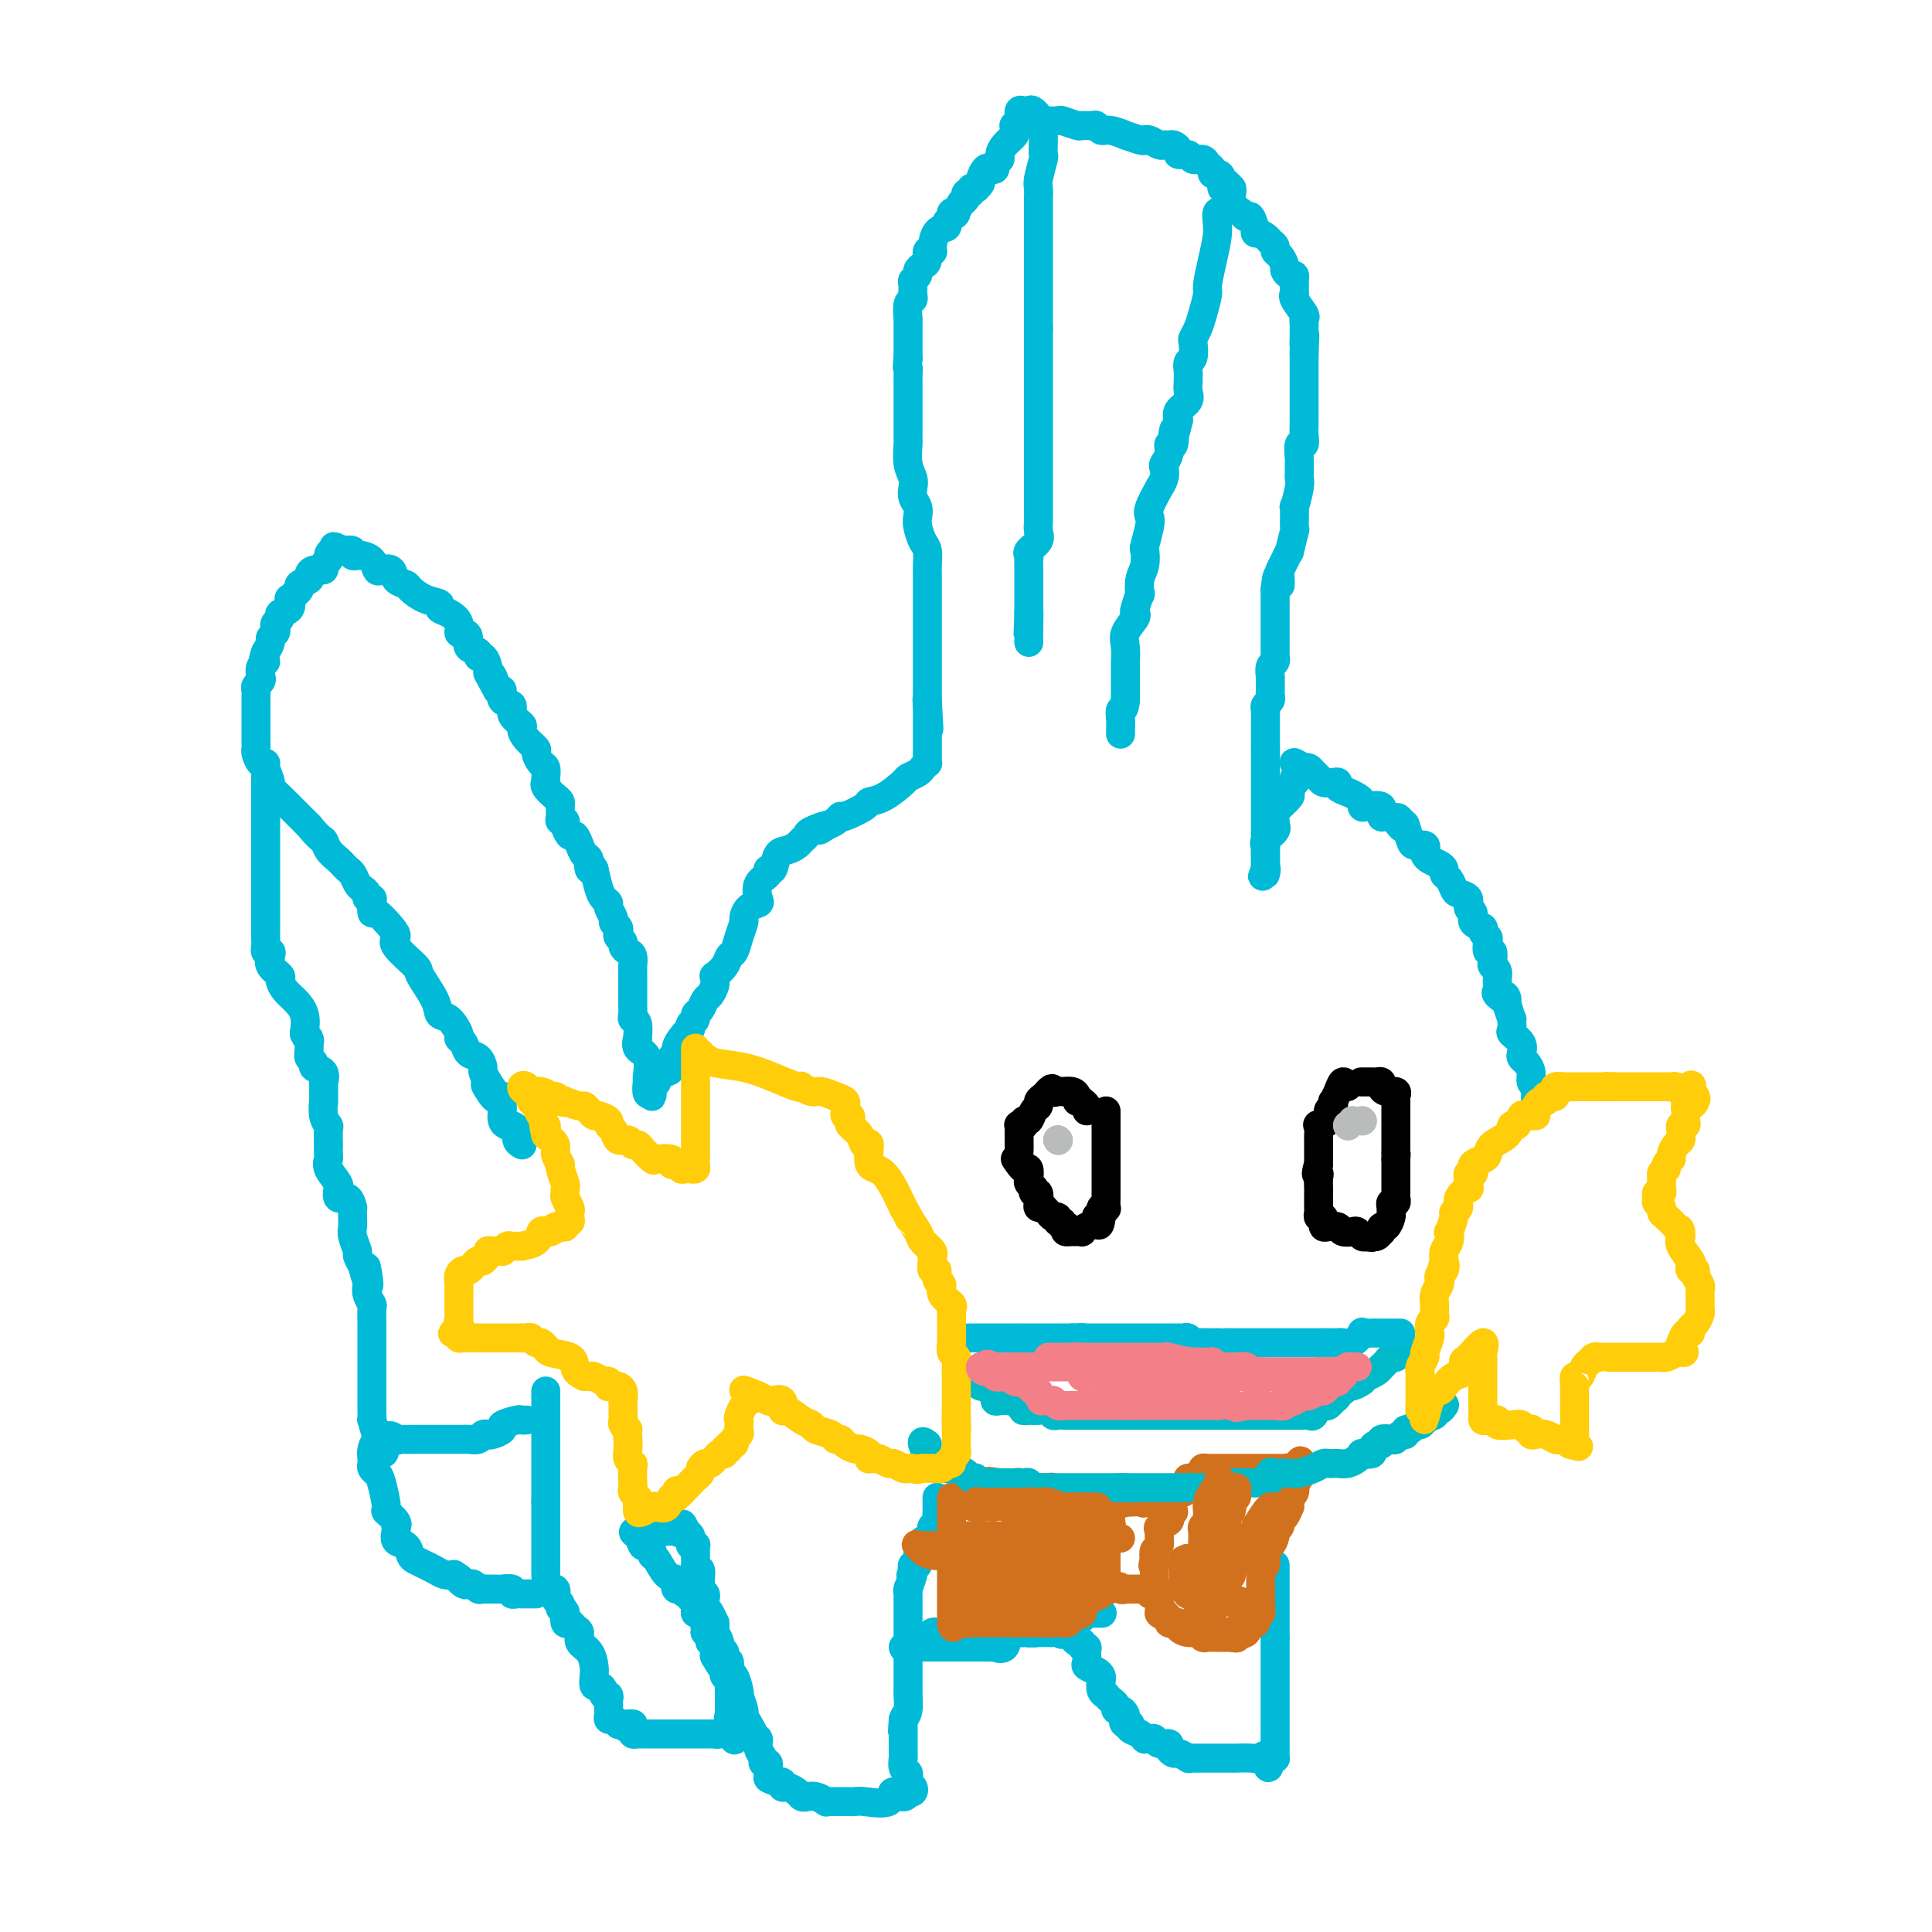 <svg viewBox='0 0 400 400' version='1.1' xmlns='http://www.w3.org/2000/svg' xmlns:xlink='http://www.w3.org/1999/xlink'><g fill='none' stroke='#00BAD8' stroke-width='6' stroke-linecap='round' stroke-linejoin='round'><path d='M194,310c0.001,0.333 0.001,0.667 0,1c-0.001,0.333 -0.004,0.667 0,1c0.004,0.333 0.015,0.667 0,1c-0.015,0.333 -0.054,0.667 0,1c0.054,0.333 0.203,0.667 0,1c-0.203,0.333 -0.757,0.666 -1,1c-0.243,0.334 -0.174,0.669 0,1c0.174,0.331 0.454,0.657 0,1c-0.454,0.343 -1.642,0.704 -2,1c-0.358,0.296 0.114,0.527 0,1c-0.114,0.473 -0.814,1.189 -1,2c-0.186,0.811 0.142,1.718 0,2c-0.142,0.282 -0.755,-0.062 -1,0c-0.245,0.062 -0.123,0.531 0,1'/><path d='M189,325c-0.790,2.308 -0.264,0.578 0,0c0.264,-0.578 0.267,-0.004 0,1c-0.267,1.004 -0.804,2.439 -1,3c-0.196,0.561 -0.053,0.247 0,0c0.053,-0.247 0.014,-0.427 0,0c-0.014,0.427 -0.004,1.462 0,2c0.004,0.538 0.001,0.578 0,1c-0.001,0.422 -0.000,1.226 0,2c0.000,0.774 0.000,1.517 0,2c-0.000,0.483 -0.000,0.707 0,1c0.000,0.293 0.000,0.656 0,1c-0.000,0.344 -0.000,0.670 0,1c0.000,0.330 0.000,0.665 0,1c-0.000,0.335 -0.000,0.671 0,1c0.000,0.329 0.000,0.652 0,1c-0.000,0.348 -0.000,0.720 0,1c0.000,0.280 0.000,0.470 0,1c-0.000,0.530 -0.000,1.402 0,2c0.000,0.598 0.000,0.921 0,1c-0.000,0.079 -0.000,-0.087 0,0c0.000,0.087 0.001,0.425 0,1c-0.001,0.575 -0.003,1.386 0,2c0.003,0.614 0.011,1.031 0,1c-0.011,-0.031 -0.041,-0.508 0,0c0.041,0.508 0.155,2.002 0,3c-0.155,0.998 -0.577,1.499 -1,2'/><path d='M187,356c-0.309,4.742 -0.083,1.098 0,0c0.083,-1.098 0.022,0.349 0,1c-0.022,0.651 -0.006,0.507 0,1c0.006,0.493 0.002,1.625 0,2c-0.002,0.375 -0.000,-0.006 0,0c0.000,0.006 -0.001,0.401 0,1c0.001,0.599 0.004,1.403 0,2c-0.004,0.597 -0.015,0.986 0,1c0.015,0.014 0.056,-0.347 0,0c-0.056,0.347 -0.207,1.402 0,2c0.207,0.598 0.774,0.738 1,1c0.226,0.262 0.110,0.645 0,1c-0.110,0.355 -0.215,0.683 0,1c0.215,0.317 0.750,0.624 1,1c0.250,0.376 0.214,0.822 0,1c-0.214,0.178 -0.607,0.089 -1,0'/><path d='M188,371c-0.538,2.199 -2.385,0.197 -3,0c-0.615,-0.197 0.000,1.411 -1,2c-1.000,0.589 -3.616,0.158 -5,0c-1.384,-0.158 -1.538,-0.043 -2,0c-0.462,0.043 -1.233,0.012 -2,0c-0.767,-0.012 -1.532,-0.007 -2,0c-0.468,0.007 -0.640,0.016 -1,0c-0.360,-0.016 -0.909,-0.056 -1,0c-0.091,0.056 0.275,0.208 0,0c-0.275,-0.208 -1.190,-0.778 -2,-1c-0.810,-0.222 -1.513,-0.097 -2,0c-0.487,0.097 -0.756,0.166 -1,0c-0.244,-0.166 -0.461,-0.566 -1,-1c-0.539,-0.434 -1.398,-0.901 -2,-1c-0.602,-0.099 -0.945,0.169 -1,0c-0.055,-0.169 0.177,-0.776 0,-1c-0.177,-0.224 -0.765,-0.064 -1,0c-0.235,0.064 -0.118,0.032 0,0'/><path d='M161,369c-2.156,-0.796 -2.046,-0.787 -2,-1c0.046,-0.213 0.027,-0.648 0,-1c-0.027,-0.352 -0.064,-0.622 0,-1c0.064,-0.378 0.228,-0.866 0,-1c-0.228,-0.134 -0.850,0.084 -1,0c-0.150,-0.084 0.171,-0.470 0,-1c-0.171,-0.530 -0.833,-1.205 -1,-2c-0.167,-0.795 0.161,-1.709 0,-2c-0.161,-0.291 -0.813,0.040 -1,0c-0.187,-0.040 0.090,-0.453 0,-1c-0.090,-0.547 -0.546,-1.228 -1,-2c-0.454,-0.772 -0.906,-1.633 -1,-2c-0.094,-0.367 0.168,-0.239 0,-1c-0.168,-0.761 -0.767,-2.412 -1,-3c-0.233,-0.588 -0.100,-0.113 0,0c0.100,0.113 0.167,-0.137 0,-1c-0.167,-0.863 -0.567,-2.339 -1,-3c-0.433,-0.661 -0.900,-0.506 -1,-1c-0.100,-0.494 0.165,-1.638 0,-2c-0.165,-0.362 -0.761,0.059 -1,0c-0.239,-0.059 -0.120,-0.598 0,-1c0.120,-0.402 0.242,-0.667 0,-1c-0.242,-0.333 -0.849,-0.736 -1,-1c-0.151,-0.264 0.156,-0.390 0,-1c-0.156,-0.610 -0.773,-1.703 -1,-2c-0.227,-0.297 -0.065,0.201 0,0c0.065,-0.201 0.032,-1.100 0,-2'/><path d='M148,336c-2.254,-5.057 -1.388,-1.200 -1,0c0.388,1.200 0.300,-0.256 0,-1c-0.300,-0.744 -0.811,-0.777 -1,-1c-0.189,-0.223 -0.054,-0.637 0,-1c0.054,-0.363 0.029,-0.675 0,-1c-0.029,-0.325 -0.061,-0.663 0,-1c0.061,-0.337 0.213,-0.672 0,-1c-0.213,-0.328 -0.793,-0.647 -1,-1c-0.207,-0.353 -0.041,-0.739 0,-1c0.041,-0.261 -0.041,-0.399 0,-1c0.041,-0.601 0.207,-1.667 0,-2c-0.207,-0.333 -0.788,0.066 -1,0c-0.212,-0.066 -0.057,-0.596 0,-1c0.057,-0.404 0.016,-0.683 0,-1c-0.016,-0.317 -0.008,-0.673 0,-1c0.008,-0.327 0.016,-0.627 0,-1c-0.016,-0.373 -0.056,-0.821 0,-1c0.056,-0.179 0.208,-0.089 0,0c-0.208,0.089 -0.778,0.179 -1,0c-0.222,-0.179 -0.098,-0.625 0,-1c0.098,-0.375 0.171,-0.679 0,-1c-0.171,-0.321 -0.585,-0.661 -1,-1'/><path d='M142,317c-1.107,-2.939 -0.873,-0.788 -1,0c-0.127,0.788 -0.615,0.211 -1,0c-0.385,-0.211 -0.666,-0.057 -1,0c-0.334,0.057 -0.719,0.015 -1,0c-0.281,-0.015 -0.456,-0.004 -1,0c-0.544,0.004 -1.455,0.001 -2,0c-0.545,-0.001 -0.724,-0.000 -1,0c-0.276,0.000 -0.650,0.000 -1,0c-0.350,-0.000 -0.675,-0.000 -1,0'/><path d='M132,317c-1.596,0.102 -0.586,0.356 0,1c0.586,0.644 0.748,1.676 1,2c0.252,0.324 0.595,-0.060 1,0c0.405,0.060 0.872,0.565 1,1c0.128,0.435 -0.085,0.799 0,1c0.085,0.201 0.467,0.240 1,1c0.533,0.760 1.219,2.242 2,3c0.781,0.758 1.659,0.790 2,1c0.341,0.210 0.147,0.596 0,1c-0.147,0.404 -0.246,0.825 0,1c0.246,0.175 0.835,0.103 1,0c0.165,-0.103 -0.096,-0.239 0,0c0.096,0.239 0.547,0.852 1,1c0.453,0.148 0.906,-0.168 1,0c0.094,0.168 -0.172,0.820 0,1c0.172,0.180 0.781,-0.112 1,0c0.219,0.112 0.049,0.629 0,1c-0.049,0.371 0.024,0.596 0,1c-0.024,0.404 -0.146,0.987 0,1c0.146,0.013 0.560,-0.542 1,0c0.440,0.542 0.906,2.183 1,3c0.094,0.817 -0.185,0.810 0,1c0.185,0.190 0.834,0.576 1,1c0.166,0.424 -0.152,0.887 0,1c0.152,0.113 0.773,-0.124 1,0c0.227,0.124 0.061,0.610 0,1c-0.061,0.390 -0.017,0.683 0,1c0.017,0.317 0.009,0.659 0,1'/><path d='M148,343c2.430,3.974 0.507,0.910 0,0c-0.507,-0.910 0.404,0.333 1,1c0.596,0.667 0.878,0.756 1,1c0.122,0.244 0.085,0.642 0,1c-0.085,0.358 -0.219,0.676 0,1c0.219,0.324 0.791,0.654 1,1c0.209,0.346 0.056,0.708 0,1c-0.056,0.292 -0.014,0.514 0,1c0.014,0.486 0.002,1.238 0,2c-0.002,0.762 0.008,1.536 0,2c-0.008,0.464 -0.032,0.619 0,1c0.032,0.381 0.122,0.989 0,1c-0.122,0.011 -0.456,-0.574 0,0c0.456,0.574 1.702,2.307 2,3c0.298,0.693 -0.351,0.347 -1,0'/><path d='M152,359c0.495,2.475 -0.266,0.663 -1,0c-0.734,-0.663 -1.439,-0.178 -2,0c-0.561,0.178 -0.978,0.048 -1,0c-0.022,-0.048 0.350,-0.013 0,0c-0.350,0.013 -1.421,0.003 -2,0c-0.579,-0.003 -0.666,-0.001 -1,0c-0.334,0.001 -0.915,0.000 -1,0c-0.085,-0.000 0.324,-0.000 0,0c-0.324,0.000 -1.382,0.000 -2,0c-0.618,-0.000 -0.795,-0.000 -1,0c-0.205,0.000 -0.436,0.000 -1,0c-0.564,-0.000 -1.461,-0.000 -2,0c-0.539,0.000 -0.722,0.000 -1,0c-0.278,-0.000 -0.652,-0.000 -1,0c-0.348,0.000 -0.671,0.001 -1,0c-0.329,-0.001 -0.663,-0.003 -1,0c-0.337,0.003 -0.678,0.011 -1,0c-0.322,-0.011 -0.625,-0.041 -1,0c-0.375,0.041 -0.821,0.155 -1,0c-0.179,-0.155 -0.089,-0.577 0,-1'/><path d='M131,358c-3.140,-0.377 -0.491,-0.818 0,-1c0.491,-0.182 -1.175,-0.104 -2,0c-0.825,0.104 -0.810,0.235 -1,0c-0.190,-0.235 -0.587,-0.837 -1,-1c-0.413,-0.163 -0.843,0.111 -1,0c-0.157,-0.111 -0.041,-0.608 0,-1c0.041,-0.392 0.007,-0.679 0,-1c-0.007,-0.321 0.013,-0.677 0,-1c-0.013,-0.323 -0.059,-0.613 0,-1c0.059,-0.387 0.222,-0.873 0,-1c-0.222,-0.127 -0.830,0.103 -1,0c-0.170,-0.103 0.099,-0.540 0,-1c-0.099,-0.460 -0.564,-0.942 -1,-1c-0.436,-0.058 -0.843,0.308 -1,0c-0.157,-0.308 -0.066,-1.291 0,-2c0.066,-0.709 0.106,-1.145 0,-2c-0.106,-0.855 -0.357,-2.128 -1,-3c-0.643,-0.872 -1.679,-1.342 -2,-2c-0.321,-0.658 0.072,-1.504 0,-2c-0.072,-0.496 -0.608,-0.641 -1,-1c-0.392,-0.359 -0.641,-0.931 -1,-1c-0.359,-0.069 -0.827,0.366 -1,0c-0.173,-0.366 -0.049,-1.533 0,-2c0.049,-0.467 0.025,-0.233 0,0'/><path d='M117,334c-1.637,-3.422 -1.231,-1.477 -1,-1c0.231,0.477 0.286,-0.515 0,-1c-0.286,-0.485 -0.914,-0.462 -1,-1c-0.086,-0.538 0.369,-1.637 0,-2c-0.369,-0.363 -1.563,0.009 -2,0c-0.437,-0.009 -0.117,-0.398 0,-1c0.117,-0.602 0.031,-1.418 0,-2c-0.031,-0.582 -0.008,-0.929 0,-1c0.008,-0.071 0.002,0.136 0,0c-0.002,-0.136 -0.001,-0.615 0,-1c0.001,-0.385 0.000,-0.677 0,-1c-0.000,-0.323 -0.000,-0.677 0,-1c0.000,-0.323 0.000,-0.615 0,-1c-0.000,-0.385 -0.000,-0.864 0,-1c0.000,-0.136 0.000,0.069 0,0c-0.000,-0.069 -0.000,-0.414 0,-1c0.000,-0.586 0.000,-1.413 0,-2c-0.000,-0.587 -0.000,-0.936 0,-1c0.000,-0.064 0.000,0.155 0,0c-0.000,-0.155 -0.000,-0.685 0,-1c0.000,-0.315 0.000,-0.414 0,-1c-0.000,-0.586 -0.000,-1.658 0,-2c0.000,-0.342 0.000,0.045 0,0c-0.000,-0.045 -0.000,-0.523 0,-1'/><path d='M113,311c0.000,-3.396 -0.000,-2.885 0,-3c0.000,-0.115 0.000,-0.856 0,-1c0.000,-0.144 0.000,0.310 0,0c0.000,-0.310 0.000,-1.382 0,-2c0.000,-0.618 0.000,-0.781 0,-1c0.000,-0.219 0.000,-0.493 0,-1c0.000,-0.507 0.000,-1.248 0,-2c0.000,-0.752 0.000,-1.515 0,-2c-0.000,-0.485 0.000,-0.693 0,-1c0.000,-0.307 0.000,-0.712 0,-1c0.000,-0.288 0.000,-0.458 0,-1c0.000,-0.542 0.000,-1.455 0,-2c0.000,-0.545 0.000,-0.723 0,-1c0.000,-0.277 -0.000,-0.652 0,-1c0.000,-0.348 -0.000,-0.668 0,-1c0.000,-0.332 -0.000,-0.677 0,-1c0.000,-0.323 -0.000,-0.626 0,-1c0.000,-0.374 0.000,-0.821 0,-1c0.000,-0.179 0.000,-0.089 0,0'/><path d='M264,324c0.000,0.509 0.000,1.019 0,1c0.000,-0.019 0.000,-0.566 0,0c0.000,0.566 0.000,2.246 0,3c0.000,0.754 0.000,0.583 0,1c0.000,0.417 0.000,1.421 0,2c0.000,0.579 0.000,0.732 0,1c0.000,0.268 0.000,0.649 0,1c0.000,0.351 0.000,0.671 0,1c0.000,0.329 0.000,0.665 0,1c0.000,0.335 0.000,0.667 0,1c0.000,0.333 0.000,0.667 0,1c0.000,0.333 0.000,0.667 0,1c0.000,0.333 0.000,0.667 0,1'/><path d='M264,339c-0.000,2.501 -0.000,1.255 0,1c0.000,-0.255 0.000,0.482 0,1c-0.000,0.518 -0.000,0.818 0,1c0.000,0.182 0.000,0.247 0,1c-0.000,0.753 -0.000,2.194 0,3c0.000,0.806 0.000,0.976 0,1c-0.000,0.024 -0.000,-0.097 0,0c0.000,0.097 0.000,0.411 0,1c-0.000,0.589 -0.000,1.453 0,2c0.000,0.547 0.000,0.776 0,1c-0.000,0.224 -0.000,0.441 0,1c0.000,0.559 0.000,1.459 0,2c-0.000,0.541 -0.000,0.722 0,1c0.000,0.278 0.000,0.652 0,1c-0.000,0.348 -0.000,0.670 0,1c0.000,0.330 0.000,0.669 0,1c-0.000,0.331 -0.000,0.653 0,1c0.000,0.347 0.001,0.720 0,1c-0.001,0.280 -0.003,0.467 0,1c0.003,0.533 0.011,1.411 0,2c-0.011,0.589 -0.041,0.889 0,1c0.041,0.111 0.155,0.032 0,0c-0.155,-0.032 -0.577,-0.016 -1,0'/><path d='M263,364c-0.341,3.868 -0.692,1.036 -1,0c-0.308,-1.036 -0.573,-0.278 -1,0c-0.427,0.278 -1.017,0.074 -2,0c-0.983,-0.074 -2.359,-0.020 -3,0c-0.641,0.020 -0.548,0.005 -1,0c-0.452,-0.005 -1.448,-0.001 -2,0c-0.552,0.001 -0.659,0.000 -1,0c-0.341,-0.000 -0.917,-0.000 -1,0c-0.083,0.000 0.327,-0.000 0,0c-0.327,0.000 -1.392,0.001 -2,0c-0.608,-0.001 -0.758,-0.004 -1,0c-0.242,0.004 -0.575,0.016 -1,0c-0.425,-0.016 -0.941,-0.060 -1,0c-0.059,0.060 0.340,0.222 0,0c-0.340,-0.222 -1.418,-0.829 -2,-1c-0.582,-0.171 -0.667,0.094 -1,0c-0.333,-0.094 -0.915,-0.547 -1,-1c-0.085,-0.453 0.327,-0.906 0,-1c-0.327,-0.094 -1.394,0.172 -2,0c-0.606,-0.172 -0.753,-0.781 -1,-1c-0.247,-0.219 -0.595,-0.048 -1,0c-0.405,0.048 -0.865,-0.029 -1,0c-0.135,0.029 0.057,0.162 0,0c-0.057,-0.162 -0.361,-0.621 -1,-1c-0.639,-0.379 -1.611,-0.680 -2,-1c-0.389,-0.320 -0.194,-0.660 0,-1'/><path d='M234,357c-2.084,-1.019 -1.293,-0.067 -1,0c0.293,0.067 0.089,-0.752 0,-1c-0.089,-0.248 -0.062,0.074 0,0c0.062,-0.074 0.157,-0.544 0,-1c-0.157,-0.456 -0.568,-0.897 -1,-1c-0.432,-0.103 -0.885,0.130 -1,0c-0.115,-0.130 0.109,-0.625 0,-1c-0.109,-0.375 -0.551,-0.629 -1,-1c-0.449,-0.371 -0.904,-0.859 -1,-1c-0.096,-0.141 0.169,0.064 0,0c-0.169,-0.064 -0.771,-0.399 -1,-1c-0.229,-0.601 -0.086,-1.470 0,-2c0.086,-0.530 0.114,-0.723 0,-1c-0.114,-0.277 -0.369,-0.639 -1,-1c-0.631,-0.361 -1.637,-0.723 -2,-1c-0.363,-0.277 -0.082,-0.471 0,-1c0.082,-0.529 -0.034,-1.395 0,-2c0.034,-0.605 0.216,-0.950 0,-1c-0.216,-0.050 -0.832,0.193 -1,0c-0.168,-0.193 0.113,-0.822 0,-1c-0.113,-0.178 -0.618,0.097 -1,0c-0.382,-0.097 -0.641,-0.565 -1,-1c-0.359,-0.435 -0.817,-0.839 -1,-1c-0.183,-0.161 -0.092,-0.081 0,0'/><path d='M221,338c-2.191,-2.939 -1.170,-0.788 -1,0c0.170,0.788 -0.513,0.211 -1,0c-0.487,-0.211 -0.779,-0.055 -1,0c-0.221,0.055 -0.370,0.011 -1,0c-0.630,-0.011 -1.741,0.011 -2,0c-0.259,-0.011 0.334,-0.056 0,0c-0.334,0.056 -1.595,0.211 -2,0c-0.405,-0.211 0.047,-0.789 0,-1c-0.047,-0.211 -0.594,-0.057 -1,0c-0.406,0.057 -0.673,0.015 -1,0c-0.327,-0.015 -0.714,-0.004 -1,0c-0.286,0.004 -0.471,0.001 -1,0c-0.529,-0.001 -1.402,-0.000 -2,0c-0.598,0.000 -0.920,0.000 -1,0c-0.080,-0.000 0.082,-0.000 0,0c-0.082,0.000 -0.407,0.000 -1,0c-0.593,-0.000 -1.455,-0.000 -2,0c-0.545,0.000 -0.772,0.000 -1,0'/><path d='M202,337c-2.831,-0.155 -0.408,-0.043 0,0c0.408,0.043 -1.197,0.015 -2,0c-0.803,-0.015 -0.802,-0.018 -1,0c-0.198,0.018 -0.596,0.057 -1,0c-0.404,-0.057 -0.815,-0.211 -1,0c-0.185,0.211 -0.143,0.788 0,1c0.143,0.212 0.389,0.061 0,0c-0.389,-0.061 -1.413,-0.031 -2,0c-0.587,0.031 -0.738,0.065 -1,0c-0.262,-0.065 -0.634,-0.227 -1,0c-0.366,0.227 -0.725,0.845 -1,1c-0.275,0.155 -0.465,-0.151 -1,0c-0.535,0.151 -1.416,0.758 -2,1c-0.584,0.242 -0.872,0.117 -1,0c-0.128,-0.117 -0.096,-0.227 0,0c0.096,0.227 0.257,0.792 0,1c-0.257,0.208 -0.930,0.059 -1,0c-0.070,-0.059 0.465,-0.030 1,0'/><path d='M188,341c-1.991,0.619 0.030,0.166 1,0c0.970,-0.166 0.889,-0.044 1,0c0.111,0.044 0.416,0.012 1,0c0.584,-0.012 1.448,-0.003 2,0c0.552,0.003 0.792,0.001 1,0c0.208,-0.001 0.383,-0.000 1,0c0.617,0.000 1.674,0.000 2,0c0.326,-0.000 -0.080,-0.000 0,0c0.080,0.000 0.647,0.000 1,0c0.353,-0.000 0.492,-0.000 1,0c0.508,0.000 1.384,0.000 2,0c0.616,-0.000 0.972,-0.001 1,0c0.028,0.001 -0.273,0.003 0,0c0.273,-0.003 1.119,-0.012 2,0c0.881,0.012 1.798,0.046 2,0c0.202,-0.046 -0.311,-0.170 0,0c0.311,0.170 1.444,0.635 2,0c0.556,-0.635 0.533,-2.369 1,-3c0.467,-0.631 1.424,-0.159 2,0c0.576,0.159 0.770,0.004 1,0c0.230,-0.004 0.494,0.142 1,0c0.506,-0.142 1.253,-0.571 2,-1'/><path d='M215,337c1.035,-0.845 0.123,-0.957 0,-1c-0.123,-0.043 0.545,-0.015 1,0c0.455,0.015 0.698,0.018 1,0c0.302,-0.018 0.662,-0.058 1,0c0.338,0.058 0.655,0.213 1,0c0.345,-0.213 0.719,-0.793 1,-1c0.281,-0.207 0.471,-0.041 1,0c0.529,0.041 1.397,-0.041 2,0c0.603,0.041 0.939,0.207 1,0c0.061,-0.207 -0.155,-0.788 0,-1c0.155,-0.212 0.681,-0.057 1,0c0.319,0.057 0.432,0.015 1,0c0.568,-0.015 1.591,-0.004 2,0c0.409,0.004 0.205,0.002 0,0'/></g>
<g fill='none' stroke='#D2711D' stroke-width='6' stroke-linecap='round' stroke-linejoin='round'><path d='M197,310c0.000,0.333 0.000,0.667 0,1c0.000,0.333 0.000,0.667 0,1c0.000,0.333 0.000,0.667 0,1c0.000,0.333 0.000,0.667 0,1c-0.000,0.333 0.000,0.667 0,1c-0.000,0.333 0.000,0.667 0,1c0.000,0.333 0.000,0.665 0,1c0.000,0.335 0.000,0.673 0,1c0.000,0.327 -0.000,0.644 0,1c0.000,0.356 0.000,0.750 0,1c0.000,0.250 0.000,0.357 0,1c0.000,0.643 0.000,1.821 0,3'/><path d='M197,324c0.000,2.401 0.000,1.404 0,1c0.000,-0.404 0.000,-0.214 0,0c0.000,0.214 0.000,0.452 0,1c-0.000,0.548 0.000,1.408 0,2c-0.000,0.592 0.000,0.918 0,1c0.000,0.082 0.000,-0.080 0,0c0.000,0.080 0.000,0.404 0,1c0.000,0.596 -0.000,1.465 0,2c0.000,0.535 0.000,0.734 0,1c0.000,0.266 0.000,0.597 0,1c0.000,0.403 0.000,0.878 0,1c0.000,0.122 0.000,-0.108 0,0c0.000,0.108 0.000,0.554 0,1'/><path d='M197,336c0.214,1.856 0.749,0.497 1,0c0.251,-0.497 0.219,-0.133 1,0c0.781,0.133 2.374,0.036 3,0c0.626,-0.036 0.286,-0.010 1,0c0.714,0.010 2.482,0.003 3,0c0.518,-0.003 -0.213,-0.001 0,0c0.213,0.001 1.370,0.000 2,0c0.630,-0.000 0.732,-0.000 1,0c0.268,0.000 0.702,0.000 1,0c0.298,-0.000 0.461,-0.000 1,0c0.539,0.000 1.454,0.000 2,0c0.546,-0.000 0.724,-0.000 1,0c0.276,0.000 0.651,0.000 1,0c0.349,-0.000 0.671,-0.000 1,0c0.329,0.000 0.665,0.000 1,0c0.335,-0.000 0.667,-0.000 1,0'/><path d='M218,336c3.648,-0.013 2.268,-0.044 2,0c-0.268,0.044 0.575,0.163 1,0c0.425,-0.163 0.433,-0.607 1,-1c0.567,-0.393 1.693,-0.736 2,-1c0.307,-0.264 -0.206,-0.449 0,-1c0.206,-0.551 1.130,-1.468 2,-2c0.870,-0.532 1.686,-0.678 2,-1c0.314,-0.322 0.125,-0.818 0,-1c-0.125,-0.182 -0.188,-0.049 0,0c0.188,0.049 0.625,0.014 1,0c0.375,-0.014 0.687,-0.007 1,0'/><path d='M230,329c2.241,-1.083 1.843,-0.290 2,0c0.157,0.290 0.869,0.078 1,0c0.131,-0.078 -0.320,-0.021 0,0c0.320,0.021 1.410,0.004 2,0c0.590,-0.004 0.679,0.003 1,0c0.321,-0.003 0.873,-0.015 1,0c0.127,0.015 -0.173,0.058 0,0c0.173,-0.058 0.817,-0.217 1,0c0.183,0.217 -0.095,0.811 0,1c0.095,0.189 0.564,-0.026 1,0c0.436,0.026 0.839,0.293 1,1c0.161,0.707 0.081,1.853 0,3'/><path d='M240,334c0.398,0.631 0.894,0.208 1,0c0.106,-0.208 -0.178,-0.200 0,0c0.178,0.200 0.817,0.592 1,1c0.183,0.408 -0.089,0.831 0,1c0.089,0.169 0.538,0.083 1,0c0.462,-0.083 0.936,-0.162 1,0c0.064,0.162 -0.281,0.565 0,1c0.281,0.435 1.189,0.901 2,1c0.811,0.099 1.527,-0.170 2,0c0.473,0.170 0.703,0.778 1,1c0.297,0.222 0.660,0.060 1,0c0.340,-0.060 0.658,-0.016 1,0c0.342,0.016 0.707,0.004 1,0c0.293,-0.004 0.512,-0.001 1,0c0.488,0.001 1.244,0.001 2,0'/><path d='M255,339c2.289,0.556 0.512,-0.554 0,-1c-0.512,-0.446 0.240,-0.227 1,0c0.760,0.227 1.528,0.463 2,0c0.472,-0.463 0.648,-1.626 1,-2c0.352,-0.374 0.879,0.041 1,0c0.121,-0.041 -0.164,-0.540 0,-1c0.164,-0.460 0.776,-0.883 1,-1c0.224,-0.117 0.060,0.071 0,0c-0.060,-0.071 -0.016,-0.400 0,-1c0.016,-0.600 0.004,-1.470 0,-2c-0.004,-0.530 -0.001,-0.719 0,-1c0.001,-0.281 -0.000,-0.653 0,-1c0.000,-0.347 0.003,-0.670 0,-1c-0.003,-0.330 -0.011,-0.666 0,-1c0.011,-0.334 0.041,-0.667 0,-1c-0.041,-0.333 -0.155,-0.667 0,-1c0.155,-0.333 0.577,-0.667 1,-1'/><path d='M262,324c0.306,-1.980 0.072,-0.930 0,-1c-0.072,-0.070 0.018,-1.262 0,-2c-0.018,-0.738 -0.144,-1.024 0,-1c0.144,0.024 0.560,0.357 1,0c0.440,-0.357 0.905,-1.404 1,-2c0.095,-0.596 -0.181,-0.742 0,-1c0.181,-0.258 0.819,-0.629 1,-1c0.181,-0.371 -0.095,-0.743 0,-1c0.095,-0.257 0.560,-0.398 1,-1c0.440,-0.602 0.854,-1.666 1,-2c0.146,-0.334 0.025,0.060 0,0c-0.025,-0.060 0.045,-0.576 0,-1c-0.045,-0.424 -0.204,-0.758 0,-1c0.204,-0.242 0.773,-0.394 1,-1c0.227,-0.606 0.113,-1.668 0,-2c-0.113,-0.332 -0.226,0.066 0,0c0.226,-0.066 0.792,-0.595 1,-1c0.208,-0.405 0.060,-0.687 0,-1c-0.060,-0.313 -0.030,-0.656 0,-1'/><path d='M269,304c0.904,-3.094 -0.335,-0.829 -1,0c-0.665,0.829 -0.756,0.222 -1,0c-0.244,-0.222 -0.643,-0.060 -1,0c-0.357,0.060 -0.673,0.016 -1,0c-0.327,-0.016 -0.666,-0.004 -1,0c-0.334,0.004 -0.663,0.001 -1,0c-0.337,-0.001 -0.680,-0.000 -1,0c-0.320,0.000 -0.616,0.000 -1,0c-0.384,-0.000 -0.856,-0.000 -1,0c-0.144,0.000 0.039,0.000 -1,0c-1.039,-0.000 -3.302,0.000 -4,0c-0.698,-0.000 0.167,-0.000 0,0c-0.167,0.000 -1.368,0.000 -2,0c-0.632,-0.000 -0.695,-0.001 -1,0c-0.305,0.001 -0.851,0.003 -1,0c-0.149,-0.003 0.101,-0.012 0,0c-0.101,0.012 -0.553,0.044 -1,0c-0.447,-0.044 -0.890,-0.166 -1,0c-0.110,0.166 0.111,0.619 0,1c-0.111,0.381 -0.556,0.691 -1,1'/><path d='M248,306c-3.487,0.246 -1.704,-0.141 -1,0c0.704,0.141 0.329,0.808 0,1c-0.329,0.192 -0.612,-0.092 -1,0c-0.388,0.092 -0.881,0.561 -1,1c-0.119,0.439 0.137,0.850 0,1c-0.137,0.150 -0.665,0.041 -1,0c-0.335,-0.041 -0.476,-0.013 -1,0c-0.524,0.013 -1.432,0.011 -2,0c-0.568,-0.011 -0.795,-0.031 -1,0c-0.205,0.031 -0.387,0.113 -1,0c-0.613,-0.113 -1.656,-0.423 -2,0c-0.344,0.423 0.011,1.577 0,2c-0.011,0.423 -0.388,0.114 -1,0c-0.612,-0.114 -1.461,-0.033 -2,0c-0.539,0.033 -0.770,0.016 -1,0'/><path d='M233,311c-2.269,0.774 -0.440,0.207 0,0c0.440,-0.207 -0.507,-0.056 -1,0c-0.493,0.056 -0.530,0.016 -1,0c-0.470,-0.016 -1.374,-0.007 -2,0c-0.626,0.007 -0.976,0.012 -1,0c-0.024,-0.012 0.278,-0.042 0,0c-0.278,0.042 -1.135,0.155 -2,0c-0.865,-0.155 -1.738,-0.578 -2,-1c-0.262,-0.422 0.085,-0.844 0,-1c-0.085,-0.156 -0.604,-0.046 -1,0c-0.396,0.046 -0.668,0.026 -1,0c-0.332,-0.026 -0.723,-0.060 -1,0c-0.277,0.060 -0.440,0.212 -1,0c-0.560,-0.212 -1.515,-0.789 -2,-1c-0.485,-0.211 -0.498,-0.055 -1,0c-0.502,0.055 -1.493,0.011 -2,0c-0.507,-0.011 -0.530,0.011 -1,0c-0.470,-0.011 -1.386,-0.056 -2,0c-0.614,0.056 -0.924,0.211 -1,0c-0.076,-0.211 0.083,-0.789 0,-1c-0.083,-0.211 -0.407,-0.057 -1,0c-0.593,0.057 -1.455,0.016 -2,0c-0.545,-0.016 -0.772,-0.008 -1,0'/><path d='M207,307c-4.201,-0.619 -1.703,-0.166 -1,0c0.703,0.166 -0.390,0.044 -1,0c-0.610,-0.044 -0.738,-0.012 -1,0c-0.262,0.012 -0.658,0.003 -1,0c-0.342,-0.003 -0.631,-0.001 -1,0c-0.369,0.001 -0.820,0.000 -1,0c-0.180,-0.000 -0.090,-0.000 0,0'/><path d='M230,315c-0.030,0.477 -0.061,0.954 0,1c0.061,0.046 0.212,-0.338 0,0c-0.212,0.338 -0.789,1.400 -1,2c-0.211,0.600 -0.057,0.738 0,1c0.057,0.262 0.015,0.648 0,1c-0.015,0.352 -0.004,0.672 0,1c0.004,0.328 0.001,0.665 0,1c-0.001,0.335 -0.000,0.667 0,1c0.000,0.333 0.000,0.666 0,1'/><path d='M229,324c-0.155,1.560 -0.042,0.958 0,1c0.042,0.042 0.012,0.726 0,1c-0.012,0.274 -0.006,0.137 0,0'/><path d='M243,313c-0.427,-0.512 -0.854,-1.024 -1,-1c-0.146,0.024 -0.011,0.584 0,1c0.011,0.416 -0.102,0.688 0,1c0.102,0.312 0.421,0.665 0,1c-0.421,0.335 -1.581,0.652 -2,1c-0.419,0.348 -0.099,0.726 0,1c0.099,0.274 -0.025,0.445 0,1c0.025,0.555 0.199,1.496 0,2c-0.199,0.504 -0.771,0.573 -1,1c-0.229,0.427 -0.114,1.214 0,2'/><path d='M239,323c-0.618,1.726 -0.165,1.040 0,1c0.165,-0.040 0.040,0.568 0,1c-0.040,0.432 0.003,0.690 0,1c-0.003,0.310 -0.052,0.671 0,1c0.052,0.329 0.206,0.627 0,1c-0.206,0.373 -0.773,0.821 -1,1c-0.227,0.179 -0.113,0.090 0,0'/></g>
<g fill='none' stroke='#00BAC9' stroke-width='6' stroke-linecap='round' stroke-linejoin='round'><path d='M192,299c-0.633,-0.461 -1.266,-0.922 -1,0c0.266,0.922 1.432,3.227 2,4c0.568,0.773 0.537,0.014 1,0c0.463,-0.014 1.419,0.718 2,1c0.581,0.282 0.787,0.113 1,0c0.213,-0.113 0.435,-0.170 1,0c0.565,0.170 1.474,0.567 2,1c0.526,0.433 0.669,0.900 1,1c0.331,0.100 0.852,-0.169 1,0c0.148,0.169 -0.075,0.776 0,1c0.075,0.224 0.450,0.064 1,0c0.550,-0.064 1.275,-0.032 2,0'/><path d='M205,307c2.091,0.619 1.320,0.166 1,0c-0.320,-0.166 -0.188,-0.045 0,0c0.188,0.045 0.431,0.012 1,0c0.569,-0.012 1.463,-0.004 2,0c0.537,0.004 0.717,0.005 1,0c0.283,-0.005 0.667,-0.015 1,0c0.333,0.015 0.613,0.057 1,0c0.387,-0.057 0.880,-0.211 1,0c0.120,0.211 -0.134,0.789 0,1c0.134,0.211 0.654,0.057 1,0c0.346,-0.057 0.516,-0.015 1,0c0.484,0.015 1.282,0.004 2,0c0.718,-0.004 1.355,-0.001 2,0c0.645,0.001 1.299,0.000 2,0c0.701,-0.000 1.448,-0.000 2,0c0.552,0.000 0.909,0.000 1,0c0.091,-0.000 -0.082,-0.000 0,0c0.082,0.000 0.421,0.000 1,0c0.579,-0.000 1.398,-0.000 2,0c0.602,0.000 0.987,0.000 1,0c0.013,-0.000 -0.347,-0.000 0,0c0.347,0.000 1.401,0.000 2,0c0.599,-0.000 0.743,-0.000 1,0c0.257,0.000 0.629,0.000 1,0'/><path d='M232,308c4.371,0.155 1.800,0.041 1,0c-0.800,-0.041 0.171,-0.011 1,0c0.829,0.011 1.518,0.003 2,0c0.482,-0.003 0.759,-0.001 1,0c0.241,0.001 0.446,0.000 1,0c0.554,-0.000 1.457,-0.000 2,0c0.543,0.000 0.728,0.000 1,0c0.272,-0.000 0.632,-0.000 1,0c0.368,0.000 0.742,0.000 1,0c0.258,-0.000 0.398,-0.000 1,0c0.602,0.000 1.666,0.000 2,0c0.334,-0.000 -0.060,-0.000 0,0c0.060,0.000 0.576,0.000 1,0c0.424,-0.000 0.757,-0.000 1,0c0.243,0.000 0.397,0.001 1,0c0.603,-0.001 1.654,-0.004 2,0c0.346,0.004 -0.013,0.015 0,0c0.013,-0.015 0.398,-0.057 1,0c0.602,0.057 1.421,0.211 2,0c0.579,-0.211 0.919,-0.789 1,-1c0.081,-0.211 -0.097,-0.057 0,0c0.097,0.057 0.469,0.015 1,0c0.531,-0.015 1.220,-0.004 2,0c0.780,0.004 1.651,0.001 2,0c0.349,-0.001 0.174,-0.001 0,0'/><path d='M260,307c4.960,-0.607 3.358,-1.626 3,-2c-0.358,-0.374 0.526,-0.103 1,0c0.474,0.103 0.536,0.038 1,0c0.464,-0.038 1.328,-0.049 2,0c0.672,0.049 1.150,0.157 2,0c0.850,-0.157 2.072,-0.578 3,-1c0.928,-0.422 1.561,-0.844 2,-1c0.439,-0.156 0.684,-0.044 1,0c0.316,0.044 0.702,0.022 1,0c0.298,-0.022 0.509,-0.045 1,0c0.491,0.045 1.264,0.156 2,0c0.736,-0.156 1.436,-0.580 2,-1c0.564,-0.420 0.991,-0.834 1,-1c0.009,-0.166 -0.400,-0.082 0,0c0.400,0.082 1.608,0.162 2,0c0.392,-0.162 -0.032,-0.565 0,-1c0.032,-0.435 0.519,-0.900 1,-1c0.481,-0.100 0.955,0.165 1,0c0.045,-0.165 -0.338,-0.761 0,-1c0.338,-0.239 1.396,-0.121 2,0c0.604,0.121 0.753,0.244 1,0c0.247,-0.244 0.591,-0.854 1,-1c0.409,-0.146 0.883,0.172 1,0c0.117,-0.172 -0.123,-0.833 0,-1c0.123,-0.167 0.610,0.162 1,0c0.390,-0.162 0.682,-0.813 1,-1c0.318,-0.187 0.662,0.089 1,0c0.338,-0.089 0.669,-0.545 1,-1'/><path d='M295,294c2.638,-1.636 1.232,-1.227 1,-1c-0.232,0.227 0.708,0.271 1,0c0.292,-0.271 -0.066,-0.856 0,-1c0.066,-0.144 0.556,0.154 1,0c0.444,-0.154 0.841,-0.758 1,-1c0.159,-0.242 0.079,-0.121 0,0'/><path d='M291,279c0.089,0.455 0.179,0.909 0,1c-0.179,0.091 -0.626,-0.182 -1,0c-0.374,0.182 -0.674,0.818 -1,1c-0.326,0.182 -0.678,-0.092 -1,0c-0.322,0.092 -0.614,0.550 -1,1c-0.386,0.450 -0.866,0.894 -1,1c-0.134,0.106 0.079,-0.125 0,0c-0.079,0.125 -0.451,0.607 -1,1c-0.549,0.393 -1.274,0.696 -2,1'/><path d='M283,285c-1.356,1.089 -0.746,0.813 -1,1c-0.254,0.187 -1.374,0.838 -2,1c-0.626,0.162 -0.759,-0.164 -1,0c-0.241,0.164 -0.589,0.818 -1,1c-0.411,0.182 -0.884,-0.108 -1,0c-0.116,0.108 0.123,0.615 0,1c-0.123,0.385 -0.610,0.646 -1,1c-0.390,0.354 -0.682,0.799 -1,1c-0.318,0.201 -0.663,0.159 -1,0c-0.337,-0.159 -0.668,-0.435 -1,0c-0.332,0.435 -0.666,1.581 -1,2c-0.334,0.419 -0.667,0.112 -1,0c-0.333,-0.112 -0.665,-0.030 -1,0c-0.335,0.030 -0.671,0.008 -1,0c-0.329,-0.008 -0.649,-0.002 -1,0c-0.351,0.002 -0.733,0.001 -1,0c-0.267,-0.001 -0.418,-0.000 -1,0c-0.582,0.000 -1.595,0.000 -2,0c-0.405,-0.000 -0.203,-0.000 0,0'/><path d='M264,293c-1.437,0.000 -1.028,0.000 -1,0c0.028,0.000 -0.325,-0.000 -1,0c-0.675,0.000 -1.672,0.000 -2,0c-0.328,0.000 0.013,0.000 0,0c-0.013,0.000 -0.380,-0.000 -1,0c-0.620,0.000 -1.494,0.000 -2,0c-0.506,0.000 -0.646,-0.000 -1,0c-0.354,0.000 -0.922,-0.000 -1,0c-0.078,0.000 0.335,0.000 0,0c-0.335,0.000 -1.417,0.000 -2,0c-0.583,0.000 -0.667,0.000 -1,0c-0.333,0.000 -0.915,0.000 -1,0c-0.085,0.000 0.328,0.000 0,0c-0.328,0.000 -1.397,0.000 -2,0c-0.603,0.000 -0.739,0.000 -1,0c-0.261,0.000 -0.647,0.000 -1,0c-0.353,0.000 -0.672,0.000 -1,0c-0.328,0.000 -0.665,0.000 -1,0c-0.335,0.000 -0.667,0.000 -1,0c-0.333,0.000 -0.665,0.000 -1,0c-0.335,0.000 -0.672,0.000 -1,0c-0.328,0.000 -0.648,0.000 -1,0c-0.352,0.000 -0.738,0.000 -1,0c-0.262,0.000 -0.400,0.000 -1,0c-0.600,0.000 -1.662,0.000 -2,0c-0.338,0.000 0.046,0.000 0,0c-0.046,0.000 -0.523,0.000 -1,0'/><path d='M236,293c-4.434,-0.000 -1.521,-0.000 -1,0c0.521,0.000 -1.352,0.000 -2,0c-0.648,-0.000 -0.073,-0.000 0,0c0.073,0.000 -0.357,0.000 -1,0c-0.643,-0.000 -1.500,-0.000 -2,0c-0.500,0.000 -0.644,0.000 -1,0c-0.356,-0.000 -0.925,-0.000 -1,0c-0.075,0.000 0.345,0.000 0,0c-0.345,-0.000 -1.454,-0.000 -2,0c-0.546,0.000 -0.527,0.000 -1,0c-0.473,-0.000 -1.436,-0.000 -2,0c-0.564,0.000 -0.729,0.001 -1,0c-0.271,-0.001 -0.649,-0.004 -1,0c-0.351,0.004 -0.676,0.015 -1,0c-0.324,-0.015 -0.646,-0.057 -1,0c-0.354,0.057 -0.738,0.211 -1,0c-0.262,-0.211 -0.400,-0.789 -1,-1c-0.600,-0.211 -1.662,-0.057 -2,0c-0.338,0.057 0.046,0.016 0,0c-0.046,-0.016 -0.523,-0.008 -1,0'/><path d='M214,292c-3.663,-0.090 -1.822,0.186 -1,0c0.822,-0.186 0.625,-0.834 0,-1c-0.625,-0.166 -1.676,0.152 -2,0c-0.324,-0.152 0.081,-0.772 0,-1c-0.081,-0.228 -0.649,-0.065 -1,0c-0.351,0.065 -0.487,0.032 -1,0c-0.513,-0.032 -1.405,-0.064 -2,0c-0.595,0.064 -0.895,0.224 -1,0c-0.105,-0.224 -0.017,-0.831 0,-1c0.017,-0.169 -0.037,0.099 0,0c0.037,-0.099 0.164,-0.565 0,-1c-0.164,-0.435 -0.618,-0.838 -1,-1c-0.382,-0.162 -0.691,-0.082 -1,0c-0.309,0.082 -0.618,0.167 -1,0c-0.382,-0.167 -0.837,-0.584 -1,-1c-0.163,-0.416 -0.033,-0.829 0,-1c0.033,-0.171 -0.030,-0.098 0,0c0.030,0.098 0.152,0.222 0,0c-0.152,-0.222 -0.579,-0.791 -1,-1c-0.421,-0.209 -0.834,-0.060 -1,0c-0.166,0.060 -0.083,0.030 0,0'/></g>
<g fill='none' stroke='#00BAD8' stroke-width='6' stroke-linecap='round' stroke-linejoin='round'><path d='M198,278c-0.047,-0.423 -0.093,-0.845 0,-1c0.093,-0.155 0.327,-0.041 1,0c0.673,0.041 1.786,0.011 3,0c1.214,-0.011 2.528,-0.003 4,0c1.472,0.003 3.101,0.001 4,0c0.899,-0.001 1.067,-0.000 1,0c-0.067,0.000 -0.369,0.000 0,0c0.369,-0.000 1.408,-0.000 2,0c0.592,0.000 0.736,0.000 1,0c0.264,-0.000 0.648,-0.000 1,0c0.352,0.000 0.672,0.000 1,0c0.328,-0.000 0.665,-0.000 1,0c0.335,0.000 0.667,0.000 1,0c0.333,-0.000 0.667,-0.000 1,0c0.333,0.000 0.667,0.000 1,0c0.333,-0.000 0.667,-0.000 1,0c0.333,0.000 0.667,0.000 1,0'/><path d='M222,277c3.893,-0.155 1.624,-0.041 1,0c-0.624,0.041 0.396,0.011 1,0c0.604,-0.011 0.791,-0.003 1,0c0.209,0.003 0.441,0.001 1,0c0.559,-0.001 1.446,-0.000 2,0c0.554,0.000 0.773,0.000 1,0c0.227,-0.000 0.460,-0.000 1,0c0.540,0.000 1.388,0.000 2,0c0.612,-0.000 0.989,-0.000 1,0c0.011,0.000 -0.344,0.000 0,0c0.344,-0.000 1.388,-0.000 2,0c0.612,0.000 0.794,0.000 1,0c0.206,-0.000 0.436,-0.000 1,0c0.564,0.000 1.460,0.000 2,0c0.540,-0.000 0.722,-0.000 1,0c0.278,0.000 0.652,0.000 1,0c0.348,-0.000 0.671,-0.001 1,0c0.329,0.001 0.666,0.004 1,0c0.334,-0.004 0.666,-0.015 1,0c0.334,0.015 0.670,0.057 1,0c0.330,-0.057 0.653,-0.211 1,0c0.347,0.211 0.719,0.789 1,1c0.281,0.211 0.470,0.057 1,0c0.530,-0.057 1.400,-0.015 2,0c0.600,0.015 0.931,0.004 1,0c0.069,-0.004 -0.123,-0.001 0,0c0.123,0.001 0.562,0.001 1,0'/><path d='M252,278c5.062,0.155 2.718,0.041 2,0c-0.718,-0.041 0.189,-0.011 1,0c0.811,0.011 1.527,0.003 2,0c0.473,-0.003 0.704,-0.001 1,0c0.296,0.001 0.657,0.000 1,0c0.343,-0.000 0.669,-0.000 1,0c0.331,0.000 0.666,0.000 1,0c0.334,-0.000 0.667,-0.000 1,0c0.333,0.000 0.667,0.000 1,0c0.333,-0.000 0.667,-0.000 1,0c0.333,0.000 0.667,0.000 1,0c0.333,-0.000 0.667,-0.000 1,0c0.333,0.000 0.665,0.000 1,0c0.335,-0.000 0.672,-0.000 1,0c0.328,0.000 0.648,0.000 1,0c0.352,-0.000 0.738,-0.000 1,0c0.262,0.000 0.400,0.000 1,0c0.600,-0.000 1.662,-0.000 2,0c0.338,0.000 -0.046,0.000 0,0c0.046,-0.000 0.523,-0.000 1,0'/><path d='M274,278c3.793,0.001 2.276,0.002 2,0c-0.276,-0.002 0.691,-0.008 1,0c0.309,0.008 -0.038,0.030 0,0c0.038,-0.030 0.462,-0.113 1,0c0.538,0.113 1.191,0.423 2,0c0.809,-0.423 1.775,-1.577 2,-2c0.225,-0.423 -0.291,-0.113 0,0c0.291,0.113 1.387,0.030 2,0c0.613,-0.030 0.741,-0.008 1,0c0.259,0.008 0.647,0.002 1,0c0.353,-0.002 0.669,-0.001 1,0c0.331,0.001 0.676,0.000 1,0c0.324,-0.000 0.626,-0.000 1,0c0.374,0.000 0.821,0.000 1,0c0.179,-0.000 0.089,-0.000 0,0'/><path d='M319,228c-0.414,0.201 -0.828,0.402 -1,0c-0.172,-0.402 -0.101,-1.407 0,-2c0.101,-0.593 0.234,-0.775 0,-1c-0.234,-0.225 -0.834,-0.493 -1,-1c-0.166,-0.507 0.101,-1.252 0,-2c-0.101,-0.748 -0.571,-1.500 -1,-2c-0.429,-0.500 -0.819,-0.748 -1,-1c-0.181,-0.252 -0.154,-0.506 0,-1c0.154,-0.494 0.434,-1.226 0,-2c-0.434,-0.774 -1.583,-1.589 -2,-2c-0.417,-0.411 -0.101,-0.420 0,-1c0.101,-0.580 -0.011,-1.733 0,-2c0.011,-0.267 0.146,0.352 0,0c-0.146,-0.352 -0.573,-1.676 -1,-3'/><path d='M312,208c-0.961,-3.269 0.136,-1.443 0,-1c-0.136,0.443 -1.504,-0.497 -2,-1c-0.496,-0.503 -0.119,-0.567 0,-1c0.119,-0.433 -0.020,-1.234 0,-2c0.020,-0.766 0.198,-1.496 0,-2c-0.198,-0.504 -0.771,-0.783 -1,-1c-0.229,-0.217 -0.113,-0.373 0,-1c0.113,-0.627 0.222,-1.726 0,-2c-0.222,-0.274 -0.775,0.277 -1,0c-0.225,-0.277 -0.121,-1.383 0,-2c0.121,-0.617 0.258,-0.747 0,-1c-0.258,-0.253 -0.910,-0.630 -1,-1c-0.090,-0.370 0.384,-0.733 0,-1c-0.384,-0.267 -1.626,-0.439 -2,-1c-0.374,-0.561 0.121,-1.511 0,-2c-0.121,-0.489 -0.858,-0.516 -1,-1c-0.142,-0.484 0.312,-1.425 0,-2c-0.312,-0.575 -1.389,-0.784 -2,-1c-0.611,-0.216 -0.754,-0.439 -1,-1c-0.246,-0.561 -0.594,-1.460 -1,-2c-0.406,-0.540 -0.869,-0.722 -1,-1c-0.131,-0.278 0.069,-0.652 0,-1c-0.069,-0.348 -0.409,-0.672 -1,-1c-0.591,-0.328 -1.433,-0.662 -2,-1c-0.567,-0.338 -0.859,-0.680 -1,-1c-0.141,-0.320 -0.133,-0.619 0,-1c0.133,-0.381 0.389,-0.845 0,-1c-0.389,-0.155 -1.424,-0.000 -2,0c-0.576,0.000 -0.694,-0.154 -1,-1c-0.306,-0.846 -0.802,-2.385 -1,-3c-0.198,-0.615 -0.099,-0.308 0,0'/><path d='M291,171c-2.823,-3.516 -1.381,-0.806 -1,0c0.381,0.806 -0.301,-0.292 -1,-1c-0.699,-0.708 -1.417,-1.026 -2,-1c-0.583,0.026 -1.031,0.396 -1,0c0.031,-0.396 0.542,-1.559 0,-2c-0.542,-0.441 -2.137,-0.160 -3,0c-0.863,0.160 -0.995,0.198 -1,0c-0.005,-0.198 0.119,-0.631 0,-1c-0.119,-0.369 -0.479,-0.673 -1,-1c-0.521,-0.327 -1.204,-0.675 -2,-1c-0.796,-0.325 -1.705,-0.626 -2,-1c-0.295,-0.374 0.023,-0.821 0,-1c-0.023,-0.179 -0.387,-0.090 -1,0c-0.613,0.090 -1.474,0.182 -2,0c-0.526,-0.182 -0.718,-0.636 -1,-1c-0.282,-0.364 -0.653,-0.636 -1,-1c-0.347,-0.364 -0.671,-0.818 -1,-1c-0.329,-0.182 -0.665,-0.091 -1,0'/><path d='M270,159c-3.491,-1.983 -1.719,-0.940 -1,0c0.719,0.940 0.384,1.776 0,2c-0.384,0.224 -0.819,-0.162 -1,0c-0.181,0.162 -0.109,0.874 0,1c0.109,0.126 0.255,-0.335 0,0c-0.255,0.335 -0.909,1.464 -1,2c-0.091,0.536 0.382,0.477 0,1c-0.382,0.523 -1.619,1.628 -2,2c-0.381,0.372 0.094,0.013 0,0c-0.094,-0.013 -0.758,0.322 -1,1c-0.242,0.678 -0.063,1.700 0,2c0.063,0.300 0.009,-0.124 0,0c-0.009,0.124 0.026,0.794 0,1c-0.026,0.206 -0.112,-0.052 0,0c0.112,0.052 0.422,0.413 0,1c-0.422,0.587 -1.577,1.400 -2,2c-0.423,0.600 -0.113,0.987 0,1c0.113,0.013 0.030,-0.347 0,0c-0.030,0.347 -0.008,1.402 0,2c0.008,0.598 0.002,0.738 0,1c-0.002,0.262 -0.001,0.646 0,1c0.001,0.354 0.000,0.677 0,1'/><path d='M262,180c-1.238,3.171 -0.332,0.598 0,0c0.332,-0.598 0.089,0.780 0,1c-0.089,0.220 -0.024,-0.719 0,-1c0.024,-0.281 0.006,0.094 0,0c-0.006,-0.094 -0.002,-0.658 0,-1c0.002,-0.342 0.000,-0.462 0,-1c-0.000,-0.538 -0.000,-1.495 0,-2c0.000,-0.505 0.000,-0.557 0,-1c-0.000,-0.443 -0.000,-1.276 0,-2c0.000,-0.724 0.000,-1.338 0,-2c-0.000,-0.662 -0.000,-1.372 0,-2c0.000,-0.628 0.000,-1.176 0,-2c-0.000,-0.824 -0.000,-1.926 0,-3c0.000,-1.074 0.000,-2.119 0,-3c-0.000,-0.881 -0.000,-1.597 0,-2c0.000,-0.403 0.000,-0.493 0,-1c-0.000,-0.507 -0.000,-1.431 0,-2c0.000,-0.569 0.000,-0.785 0,-1'/><path d='M262,155c0.000,-4.273 0.000,-2.454 0,-2c-0.000,0.454 -0.000,-0.456 0,-1c0.000,-0.544 0.000,-0.723 0,-1c-0.000,-0.277 -0.001,-0.652 0,-1c0.001,-0.348 0.004,-0.671 0,-1c-0.004,-0.329 -0.015,-0.666 0,-1c0.015,-0.334 0.057,-0.666 0,-1c-0.057,-0.334 -0.211,-0.670 0,-1c0.211,-0.330 0.789,-0.653 1,-1c0.211,-0.347 0.057,-0.718 0,-1c-0.057,-0.282 -0.016,-0.475 0,-1c0.016,-0.525 0.008,-1.383 0,-2c-0.008,-0.617 -0.016,-0.993 0,-1c0.016,-0.007 0.057,0.355 0,0c-0.057,-0.355 -0.211,-1.426 0,-2c0.211,-0.574 0.789,-0.650 1,-1c0.211,-0.350 0.057,-0.972 0,-1c-0.057,-0.028 -0.015,0.539 0,0c0.015,-0.539 0.004,-2.185 0,-3c-0.004,-0.815 -0.001,-0.799 0,-1c0.001,-0.201 0.000,-0.617 0,-1c-0.000,-0.383 -0.000,-0.731 0,-1c0.000,-0.269 0.000,-0.457 0,-1c-0.000,-0.543 -0.000,-1.441 0,-2c0.000,-0.559 0.000,-0.779 0,-1c-0.000,-0.221 -0.000,-0.444 0,-1c0.000,-0.556 0.000,-1.445 0,-2c-0.000,-0.555 -0.000,-0.778 0,-1'/><path d='M264,122c0.533,-5.220 0.865,-1.772 1,-1c0.135,0.772 0.074,-1.134 0,-2c-0.074,-0.866 -0.160,-0.692 0,-1c0.160,-0.308 0.564,-1.097 1,-2c0.436,-0.903 0.902,-1.918 1,-2c0.098,-0.082 -0.171,0.770 0,0c0.171,-0.770 0.782,-3.162 1,-4c0.218,-0.838 0.044,-0.123 0,-1c-0.044,-0.877 0.041,-3.347 0,-4c-0.041,-0.653 -0.207,0.511 0,0c0.207,-0.511 0.788,-2.698 1,-4c0.212,-1.302 0.056,-1.720 0,-2c-0.056,-0.280 -0.011,-0.424 0,-1c0.011,-0.576 -0.011,-1.586 0,-2c0.011,-0.414 0.056,-0.233 0,-1c-0.056,-0.767 -0.211,-2.482 0,-3c0.211,-0.518 0.789,0.161 1,0c0.211,-0.161 0.057,-1.160 0,-2c-0.057,-0.840 -0.015,-1.519 0,-2c0.015,-0.481 0.004,-0.762 0,-1c-0.004,-0.238 -0.001,-0.431 0,-1c0.001,-0.569 0.000,-1.513 0,-2c-0.000,-0.487 -0.000,-0.515 0,-1c0.000,-0.485 0.000,-1.425 0,-2c-0.000,-0.575 -0.000,-0.784 0,-1c0.000,-0.216 0.000,-0.439 0,-1c-0.000,-0.561 -0.000,-1.460 0,-2c0.000,-0.540 0.000,-0.722 0,-1c-0.000,-0.278 -0.000,-0.652 0,-1c0.000,-0.348 0.000,-0.671 0,-1c-0.000,-0.329 -0.000,-0.665 0,-1'/><path d='M270,73c0.309,-6.129 0.083,-2.952 0,-2c-0.083,0.952 -0.023,-0.323 0,-1c0.023,-0.677 0.008,-0.757 0,-1c-0.008,-0.243 -0.010,-0.650 0,-1c0.010,-0.350 0.031,-0.644 0,-1c-0.031,-0.356 -0.113,-0.773 0,-1c0.113,-0.227 0.423,-0.264 0,-1c-0.423,-0.736 -1.578,-2.172 -2,-3c-0.422,-0.828 -0.112,-1.049 0,-1c0.112,0.049 0.027,0.368 0,0c-0.027,-0.368 0.003,-1.422 0,-2c-0.003,-0.578 -0.038,-0.679 0,-1c0.038,-0.321 0.151,-0.863 0,-1c-0.151,-0.137 -0.566,0.132 -1,0c-0.434,-0.132 -0.886,-0.665 -1,-1c-0.114,-0.335 0.110,-0.471 0,-1c-0.110,-0.529 -0.553,-1.451 -1,-2c-0.447,-0.549 -0.898,-0.726 -1,-1c-0.102,-0.274 0.145,-0.645 0,-1c-0.145,-0.355 -0.683,-0.695 -1,-1c-0.317,-0.305 -0.413,-0.574 -1,-1c-0.587,-0.426 -1.664,-1.008 -2,-1c-0.336,0.008 0.070,0.606 0,0c-0.070,-0.606 -0.615,-2.417 -1,-3c-0.385,-0.583 -0.611,0.061 -1,0c-0.389,-0.061 -0.941,-0.829 -1,-1c-0.059,-0.171 0.376,0.253 0,0c-0.376,-0.253 -1.563,-1.184 -2,-2c-0.437,-0.816 -0.125,-1.519 0,-2c0.125,-0.481 0.062,-0.741 0,-1'/><path d='M255,39c-2.476,-2.990 -2.165,-0.464 -2,0c0.165,0.464 0.185,-1.132 0,-2c-0.185,-0.868 -0.573,-1.007 -1,-1c-0.427,0.007 -0.892,0.161 -1,0c-0.108,-0.161 0.141,-0.635 0,-1c-0.141,-0.365 -0.673,-0.619 -1,-1c-0.327,-0.381 -0.451,-0.890 -1,-1c-0.549,-0.110 -1.523,0.177 -2,0c-0.477,-0.177 -0.456,-0.818 -1,-1c-0.544,-0.182 -1.651,0.095 -2,0c-0.349,-0.095 0.062,-0.560 0,-1c-0.062,-0.440 -0.598,-0.854 -1,-1c-0.402,-0.146 -0.672,-0.025 -1,0c-0.328,0.025 -0.715,-0.045 -1,0c-0.285,0.045 -0.466,0.204 -1,0c-0.534,-0.204 -1.419,-0.772 -2,-1c-0.581,-0.228 -0.859,-0.118 -1,0c-0.141,0.118 -0.146,0.243 -1,0c-0.854,-0.243 -2.558,-0.853 -3,-1c-0.442,-0.147 0.377,0.171 0,0c-0.377,-0.171 -1.951,-0.831 -3,-1c-1.049,-0.169 -1.574,0.152 -2,0c-0.426,-0.152 -0.752,-0.776 -1,-1c-0.248,-0.224 -0.418,-0.046 -1,0c-0.582,0.046 -1.576,-0.040 -2,0c-0.424,0.040 -0.279,0.207 -1,0c-0.721,-0.207 -2.310,-0.786 -3,-1c-0.690,-0.214 -0.483,-0.061 -1,0c-0.517,0.061 -1.759,0.031 -3,0'/><path d='M216,25c-4.356,-0.653 -1.746,0.216 -1,0c0.746,-0.216 -0.374,-1.515 -1,-2c-0.626,-0.485 -0.760,-0.154 -1,0c-0.240,0.154 -0.586,0.131 -1,0c-0.414,-0.131 -0.896,-0.372 -1,0c-0.104,0.372 0.170,1.356 0,2c-0.170,0.644 -0.784,0.949 -1,1c-0.216,0.051 -0.034,-0.151 0,0c0.034,0.151 -0.081,0.656 0,1c0.081,0.344 0.357,0.526 0,1c-0.357,0.474 -1.349,1.241 -2,2c-0.651,0.759 -0.962,1.510 -1,2c-0.038,0.490 0.197,0.718 0,1c-0.197,0.282 -0.827,0.618 -1,1c-0.173,0.382 0.112,0.809 0,1c-0.112,0.191 -0.622,0.146 -1,0c-0.378,-0.146 -0.623,-0.393 -1,0c-0.377,0.393 -0.884,1.426 -1,2c-0.116,0.574 0.161,0.689 0,1c-0.161,0.311 -0.760,0.819 -1,1c-0.240,0.181 -0.121,0.033 0,0c0.121,-0.033 0.243,0.047 0,0c-0.243,-0.047 -0.852,-0.220 -1,0c-0.148,0.220 0.167,0.832 0,1c-0.167,0.168 -0.814,-0.109 -1,0c-0.186,0.109 0.090,0.602 0,1c-0.090,0.398 -0.545,0.699 -1,1'/><path d='M199,42c-2.017,3.405 -1.061,2.419 -1,2c0.061,-0.419 -0.775,-0.269 -1,0c-0.225,0.269 0.160,0.657 0,1c-0.160,0.343 -0.866,0.642 -1,1c-0.134,0.358 0.305,0.776 0,1c-0.305,0.224 -1.354,0.254 -2,1c-0.646,0.746 -0.890,2.207 -1,3c-0.110,0.793 -0.085,0.919 0,1c0.085,0.081 0.229,0.116 0,0c-0.229,-0.116 -0.831,-0.382 -1,0c-0.169,0.382 0.094,1.412 0,2c-0.094,0.588 -0.547,0.734 -1,1c-0.453,0.266 -0.906,0.652 -1,1c-0.094,0.348 0.172,0.657 0,1c-0.172,0.343 -0.782,0.720 -1,1c-0.218,0.280 -0.044,0.465 0,1c0.044,0.535 -0.041,1.421 0,2c0.041,0.579 0.207,0.849 0,1c-0.207,0.151 -0.788,0.181 -1,1c-0.212,0.819 -0.057,2.426 0,3c0.057,0.574 0.015,0.116 0,0c-0.015,-0.116 -0.004,0.109 0,1c0.004,0.891 0.001,2.446 0,3c-0.001,0.554 -0.000,0.107 0,0c0.000,-0.107 0.000,0.125 0,1c-0.000,0.875 -0.000,2.393 0,3c0.000,0.607 0.000,0.304 0,0'/><path d='M188,74c-0.309,3.130 -0.083,1.956 0,2c0.083,0.044 0.022,1.306 0,2c-0.022,0.694 -0.006,0.820 0,1c0.006,0.180 0.002,0.415 0,1c-0.002,0.585 -0.000,1.519 0,2c0.000,0.481 0.000,0.509 0,1c-0.000,0.491 -0.000,1.445 0,2c0.000,0.555 -0.000,0.713 0,1c0.000,0.287 0.000,0.704 0,1c-0.000,0.296 -0.001,0.470 0,1c0.001,0.530 0.004,1.416 0,2c-0.004,0.584 -0.015,0.866 0,1c0.015,0.134 0.056,0.119 0,1c-0.056,0.881 -0.207,2.659 0,4c0.207,1.341 0.774,2.246 1,3c0.226,0.754 0.112,1.356 0,2c-0.112,0.644 -0.224,1.331 0,2c0.224,0.669 0.782,1.319 1,2c0.218,0.681 0.097,1.394 0,2c-0.097,0.606 -0.170,1.105 0,2c0.170,0.895 0.581,2.185 1,3c0.419,0.815 0.844,1.156 1,2c0.156,0.844 0.042,2.193 0,3c-0.042,0.807 -0.011,1.072 0,2c0.011,0.928 0.003,2.517 0,4c-0.003,1.483 -0.001,2.859 0,5c0.001,2.141 0.000,5.046 0,7c-0.000,1.954 -0.000,2.957 0,4c0.000,1.043 0.000,2.127 0,3c-0.000,0.873 -0.000,1.535 0,2c0.000,0.465 0.000,0.732 0,1'/><path d='M192,145c0.619,11.183 0.166,3.641 0,1c-0.166,-2.641 -0.044,-0.380 0,1c0.044,1.380 0.012,1.880 0,2c-0.012,0.120 -0.003,-0.140 0,0c0.003,0.140 0.001,0.681 0,1c-0.001,0.319 -0.000,0.418 0,1c0.000,0.582 0.000,1.647 0,2c-0.000,0.353 -0.000,-0.007 0,0c0.000,0.007 0.001,0.379 0,1c-0.001,0.621 -0.004,1.490 0,2c0.004,0.510 0.013,0.661 0,1c-0.013,0.339 -0.049,0.865 0,1c0.049,0.135 0.184,-0.120 0,0c-0.184,0.120 -0.688,0.617 -1,1c-0.312,0.383 -0.431,0.652 -1,1c-0.569,0.348 -1.588,0.774 -2,1c-0.412,0.226 -0.216,0.250 -1,1c-0.784,0.750 -2.549,2.224 -4,3c-1.451,0.776 -2.587,0.852 -3,1c-0.413,0.148 -0.102,0.368 -1,1c-0.898,0.632 -3.003,1.674 -4,2c-0.997,0.326 -0.884,-0.066 -1,0c-0.116,0.066 -0.462,0.590 -1,1c-0.538,0.410 -1.269,0.705 -2,1'/><path d='M171,171c-2.925,1.808 -0.236,0.330 0,0c0.236,-0.330 -1.981,0.490 -3,1c-1.019,0.510 -0.840,0.712 -1,1c-0.160,0.288 -0.658,0.663 -1,1c-0.342,0.337 -0.527,0.636 -1,1c-0.473,0.364 -1.235,0.794 -2,1c-0.765,0.206 -1.533,0.190 -2,1c-0.467,0.810 -0.633,2.448 -1,3c-0.367,0.552 -0.934,0.018 -1,0c-0.066,-0.018 0.368,0.480 0,1c-0.368,0.520 -1.539,1.060 -2,2c-0.461,0.940 -0.214,2.278 0,3c0.214,0.722 0.394,0.829 0,1c-0.394,0.171 -1.362,0.407 -2,1c-0.638,0.593 -0.945,1.545 -1,2c-0.055,0.455 0.141,0.415 0,1c-0.141,0.585 -0.620,1.797 -1,3c-0.380,1.203 -0.662,2.398 -1,3c-0.338,0.602 -0.732,0.609 -1,1c-0.268,0.391 -0.411,1.164 -1,2c-0.589,0.836 -1.625,1.734 -2,2c-0.375,0.266 -0.089,-0.098 0,0c0.089,0.098 -0.017,0.660 0,1c0.017,0.340 0.158,0.458 0,1c-0.158,0.542 -0.616,1.507 -1,2c-0.384,0.493 -0.694,0.513 -1,1c-0.306,0.487 -0.608,1.440 -1,2c-0.392,0.560 -0.875,0.728 -1,1c-0.125,0.272 0.107,0.649 0,1c-0.107,0.351 -0.554,0.675 -1,1'/><path d='M143,212c-2.060,4.621 -0.211,1.673 0,1c0.211,-0.673 -1.215,0.928 -2,2c-0.785,1.072 -0.928,1.614 -1,2c-0.072,0.386 -0.074,0.614 0,1c0.074,0.386 0.222,0.929 0,1c-0.222,0.071 -0.815,-0.332 -1,0c-0.185,0.332 0.038,1.398 0,2c-0.038,0.602 -0.336,0.738 -1,1c-0.664,0.262 -1.695,0.649 -2,1c-0.305,0.351 0.114,0.666 0,1c-0.114,0.334 -0.763,0.687 -1,1c-0.237,0.313 -0.064,0.584 0,1c0.064,0.416 0.018,0.976 0,1c-0.018,0.024 -0.009,-0.488 0,-1'/><path d='M135,226c-1.455,1.715 -1.094,-0.999 -1,-2c0.094,-1.001 -0.080,-0.290 0,-1c0.080,-0.710 0.415,-2.842 0,-4c-0.415,-1.158 -1.579,-1.343 -2,-2c-0.421,-0.657 -0.099,-1.786 0,-2c0.099,-0.214 -0.026,0.486 0,0c0.026,-0.486 0.203,-2.156 0,-3c-0.203,-0.844 -0.786,-0.860 -1,-1c-0.214,-0.140 -0.057,-0.405 0,-1c0.057,-0.595 0.015,-1.521 0,-2c-0.015,-0.479 -0.004,-0.509 0,-1c0.004,-0.491 0.001,-1.441 0,-2c-0.001,-0.559 -0.001,-0.726 0,-1c0.001,-0.274 0.001,-0.655 0,-1c-0.001,-0.345 -0.003,-0.656 0,-1c0.003,-0.344 0.011,-0.722 0,-1c-0.011,-0.278 -0.040,-0.456 0,-1c0.040,-0.544 0.151,-1.455 0,-2c-0.151,-0.545 -0.562,-0.723 -1,-1c-0.438,-0.277 -0.901,-0.651 -1,-1c-0.099,-0.349 0.165,-0.671 0,-1c-0.165,-0.329 -0.761,-0.664 -1,-1c-0.239,-0.336 -0.121,-0.671 0,-1c0.121,-0.329 0.243,-0.652 0,-1c-0.243,-0.348 -0.853,-0.723 -1,-1c-0.147,-0.277 0.168,-0.457 0,-1c-0.168,-0.543 -0.818,-1.449 -1,-2c-0.182,-0.551 0.106,-0.746 0,-1c-0.106,-0.254 -0.605,-0.569 -1,-1c-0.395,-0.431 -0.684,-0.980 -1,-2c-0.316,-1.020 -0.658,-2.510 -1,-4'/><path d='M123,180c-1.476,-2.670 -1.165,-0.345 -1,0c0.165,0.345 0.185,-1.289 0,-2c-0.185,-0.711 -0.574,-0.500 -1,-1c-0.426,-0.500 -0.889,-1.710 -1,-2c-0.111,-0.290 0.129,0.339 0,0c-0.129,-0.339 -0.627,-1.645 -1,-2c-0.373,-0.355 -0.622,0.243 -1,0c-0.378,-0.243 -0.886,-1.326 -1,-2c-0.114,-0.674 0.166,-0.940 0,-1c-0.166,-0.060 -0.778,0.087 -1,0c-0.222,-0.087 -0.053,-0.408 0,-1c0.053,-0.592 -0.010,-1.455 0,-2c0.010,-0.545 0.094,-0.772 0,-1c-0.094,-0.228 -0.365,-0.455 -1,-1c-0.635,-0.545 -1.634,-1.407 -2,-2c-0.366,-0.593 -0.101,-0.917 0,-1c0.101,-0.083 0.037,0.076 0,0c-0.037,-0.076 -0.047,-0.387 0,-1c0.047,-0.613 0.150,-1.529 0,-2c-0.150,-0.471 -0.552,-0.497 -1,-1c-0.448,-0.503 -0.941,-1.482 -1,-2c-0.059,-0.518 0.316,-0.575 0,-1c-0.316,-0.425 -1.322,-1.217 -2,-2c-0.678,-0.783 -1.026,-1.556 -1,-2c0.026,-0.444 0.428,-0.557 0,-1c-0.428,-0.443 -1.687,-1.215 -2,-2c-0.313,-0.785 0.318,-1.581 0,-2c-0.318,-0.419 -1.586,-0.459 -2,-1c-0.414,-0.541 0.024,-1.583 0,-2c-0.024,-0.417 -0.512,-0.208 -1,0'/><path d='M103,143c-3.338,-6.131 -1.682,-2.957 -1,-2c0.682,0.957 0.389,-0.303 0,-1c-0.389,-0.697 -0.873,-0.831 -1,-1c-0.127,-0.169 0.102,-0.373 0,-1c-0.102,-0.627 -0.534,-1.677 -1,-2c-0.466,-0.323 -0.965,0.081 -1,0c-0.035,-0.081 0.393,-0.647 0,-1c-0.393,-0.353 -1.606,-0.493 -2,-1c-0.394,-0.507 0.033,-1.383 0,-2c-0.033,-0.617 -0.525,-0.977 -1,-1c-0.475,-0.023 -0.934,0.292 -1,0c-0.066,-0.292 0.261,-1.190 0,-2c-0.261,-0.810 -1.110,-1.530 -2,-2c-0.890,-0.470 -1.820,-0.690 -2,-1c-0.180,-0.310 0.390,-0.712 0,-1c-0.390,-0.288 -1.738,-0.463 -3,-1c-1.262,-0.537 -2.436,-1.437 -3,-2c-0.564,-0.563 -0.519,-0.790 -1,-1c-0.481,-0.210 -1.490,-0.403 -2,-1c-0.510,-0.597 -0.522,-1.600 -1,-2c-0.478,-0.400 -1.423,-0.199 -2,0c-0.577,0.199 -0.786,0.394 -1,0c-0.214,-0.394 -0.434,-1.377 -1,-2c-0.566,-0.623 -1.478,-0.885 -2,-1c-0.522,-0.115 -0.655,-0.082 -1,0c-0.345,0.082 -0.900,0.214 -1,0c-0.100,-0.214 0.257,-0.776 0,-1c-0.257,-0.224 -1.129,-0.112 -2,0'/><path d='M71,114c-3.277,-1.689 -1.471,-0.411 -1,0c0.471,0.411 -0.394,-0.043 -1,0c-0.606,0.043 -0.953,0.585 -1,1c-0.047,0.415 0.207,0.703 0,1c-0.207,0.297 -0.877,0.604 -1,1c-0.123,0.396 0.299,0.880 0,1c-0.299,0.120 -1.319,-0.123 -2,0c-0.681,0.123 -1.024,0.611 -1,1c0.024,0.389 0.414,0.677 0,1c-0.414,0.323 -1.631,0.679 -2,1c-0.369,0.321 0.111,0.606 0,1c-0.111,0.394 -0.812,0.897 -1,1c-0.188,0.103 0.138,-0.194 0,0c-0.138,0.194 -0.740,0.878 -1,1c-0.260,0.122 -0.179,-0.318 0,0c0.179,0.318 0.454,1.395 0,2c-0.454,0.605 -1.637,0.739 -2,1c-0.363,0.261 0.095,0.647 0,1c-0.095,0.353 -0.743,0.671 -1,1c-0.257,0.329 -0.124,0.668 0,1c0.124,0.332 0.239,0.656 0,1c-0.239,0.344 -0.834,0.708 -1,1c-0.166,0.292 0.095,0.512 0,1c-0.095,0.488 -0.548,1.244 -1,2'/><path d='M55,135c-1.023,2.587 -0.082,2.055 0,2c0.082,-0.055 -0.696,0.366 -1,1c-0.304,0.634 -0.134,1.479 0,2c0.134,0.521 0.232,0.717 0,1c-0.232,0.283 -0.794,0.653 -1,1c-0.206,0.347 -0.055,0.670 0,1c0.055,0.330 0.015,0.666 0,1c-0.015,0.334 -0.004,0.667 0,1c0.004,0.333 0.001,0.667 0,1c-0.001,0.333 -0.000,0.667 0,1c0.000,0.333 0.000,0.667 0,1c-0.000,0.333 -0.000,0.667 0,1c0.000,0.333 -0.000,0.667 0,1c0.000,0.333 0.000,0.667 0,1c-0.000,0.333 -0.001,0.665 0,1c0.001,0.335 0.003,0.672 0,1c-0.003,0.328 -0.011,0.648 0,1c0.011,0.352 0.040,0.736 0,1c-0.040,0.264 -0.150,0.407 0,1c0.150,0.593 0.559,1.634 1,2c0.441,0.366 0.914,0.057 1,0c0.086,-0.057 -0.214,0.140 0,1c0.214,0.860 0.943,2.384 1,3c0.057,0.616 -0.559,0.322 0,1c0.559,0.678 2.294,2.326 3,3c0.706,0.674 0.382,0.374 1,1c0.618,0.626 2.176,2.179 3,3c0.824,0.821 0.912,0.911 1,1'/><path d='M64,171c2.350,2.908 2.724,2.677 3,3c0.276,0.323 0.455,1.199 1,2c0.545,0.801 1.455,1.528 2,2c0.545,0.472 0.723,0.690 1,1c0.277,0.310 0.653,0.713 1,1c0.347,0.287 0.666,0.459 1,1c0.334,0.541 0.682,1.451 1,2c0.318,0.549 0.607,0.737 1,1c0.393,0.263 0.890,0.600 1,1c0.110,0.400 -0.165,0.861 0,1c0.165,0.139 0.772,-0.044 1,0c0.228,0.044 0.076,0.316 0,1c-0.076,0.684 -0.077,1.781 0,2c0.077,0.219 0.232,-0.439 1,0c0.768,0.439 2.150,1.973 3,3c0.850,1.027 1.167,1.545 1,2c-0.167,0.455 -0.817,0.847 0,2c0.817,1.153 3.100,3.066 4,4c0.900,0.934 0.417,0.888 1,2c0.583,1.112 2.232,3.383 3,5c0.768,1.617 0.654,2.579 1,3c0.346,0.421 1.153,0.302 2,1c0.847,0.698 1.736,2.213 2,3c0.264,0.787 -0.097,0.845 0,1c0.097,0.155 0.652,0.408 1,1c0.348,0.592 0.488,1.523 1,2c0.512,0.477 1.395,0.499 2,1c0.605,0.501 0.932,1.481 1,2c0.068,0.519 -0.123,0.577 0,1c0.123,0.423 0.562,1.212 1,2'/><path d='M101,224c5.675,8.305 1.363,2.568 0,1c-1.363,-1.568 0.223,1.033 1,2c0.777,0.967 0.744,0.300 1,0c0.256,-0.300 0.800,-0.231 1,0c0.200,0.231 0.057,0.626 0,1c-0.057,0.374 -0.027,0.727 0,1c0.027,0.273 0.050,0.468 0,1c-0.050,0.532 -0.172,1.403 0,2c0.172,0.597 0.638,0.920 1,1c0.362,0.080 0.619,-0.084 1,0c0.381,0.084 0.887,0.415 1,1c0.113,0.585 -0.166,1.425 0,2c0.166,0.575 0.776,0.886 1,1c0.224,0.114 0.060,0.031 0,0c-0.060,-0.031 -0.017,-0.009 0,0c0.017,0.009 0.009,0.004 0,0'/><path d='M55,160c-0.000,0.306 -0.000,0.612 0,1c0.000,0.388 0.000,0.858 0,2c-0.000,1.142 -0.000,2.956 0,4c0.000,1.044 0.000,1.319 0,2c-0.000,0.681 -0.000,1.768 0,3c0.000,1.232 0.000,2.609 0,4c-0.000,1.391 -0.000,2.798 0,4c0.000,1.202 0.000,2.200 0,3c-0.000,0.800 -0.000,1.402 0,2c0.000,0.598 0.000,1.193 0,2c-0.000,0.807 -0.000,1.826 0,2c0.000,0.174 0.000,-0.497 0,0c-0.000,0.497 -0.001,2.161 0,3c0.001,0.839 0.004,0.851 0,1c-0.004,0.149 -0.015,0.434 0,1c0.015,0.566 0.054,1.411 0,2c-0.054,0.589 -0.203,0.921 0,1c0.203,0.079 0.758,-0.096 1,0c0.242,0.096 0.172,0.463 0,1c-0.172,0.537 -0.447,1.246 0,2c0.447,0.754 1.616,1.555 2,2c0.384,0.445 -0.016,0.534 0,1c0.016,0.466 0.448,1.311 1,2c0.552,0.689 1.226,1.224 2,2c0.774,0.776 1.650,1.793 2,3c0.350,1.207 0.175,2.603 0,4'/><path d='M63,214c1.459,2.919 1.107,1.216 1,1c-0.107,-0.216 0.031,1.054 0,2c-0.031,0.946 -0.233,1.569 0,2c0.233,0.431 0.900,0.672 1,1c0.100,0.328 -0.365,0.745 0,1c0.365,0.255 1.562,0.349 2,1c0.438,0.651 0.116,1.858 0,2c-0.116,0.142 -0.027,-0.781 0,0c0.027,0.781 -0.007,3.268 0,4c0.007,0.732 0.054,-0.289 0,0c-0.054,0.289 -0.211,1.890 0,3c0.211,1.110 0.788,1.730 1,2c0.212,0.270 0.057,0.190 0,1c-0.057,0.810 -0.017,2.509 0,3c0.017,0.491 0.012,-0.226 0,0c-0.012,0.226 -0.032,1.396 0,2c0.032,0.604 0.114,0.643 0,1c-0.114,0.357 -0.425,1.032 0,2c0.425,0.968 1.584,2.229 2,3c0.416,0.771 0.087,1.052 0,1c-0.087,-0.052 0.068,-0.436 0,0c-0.068,0.436 -0.358,1.692 0,2c0.358,0.308 1.364,-0.332 2,0c0.636,0.332 0.901,1.635 1,2c0.099,0.365 0.030,-0.207 0,0c-0.030,0.207 -0.023,1.192 0,2c0.023,0.808 0.061,1.437 0,2c-0.061,0.563 -0.223,1.058 0,2c0.223,0.942 0.829,2.331 1,3c0.171,0.669 -0.094,0.620 0,1c0.094,0.380 0.547,1.190 1,2'/><path d='M75,262c2.084,7.617 1.294,2.661 1,1c-0.294,-1.661 -0.093,-0.027 0,1c0.093,1.027 0.077,1.448 0,2c-0.077,0.552 -0.217,1.237 0,2c0.217,0.763 0.790,1.604 1,2c0.210,0.396 0.056,0.347 0,1c-0.056,0.653 -0.015,2.009 0,3c0.015,0.991 0.004,1.617 0,2c-0.004,0.383 -0.001,0.523 0,1c0.001,0.477 0.000,1.293 0,2c-0.000,0.707 -0.000,1.307 0,2c0.000,0.693 0.000,1.479 0,2c-0.000,0.521 0.000,0.777 0,1c-0.000,0.223 -0.000,0.411 0,1c0.000,0.589 0.000,1.578 0,2c-0.000,0.422 -0.001,0.278 0,1c0.001,0.722 0.003,2.310 0,3c-0.003,0.690 -0.011,0.482 0,1c0.011,0.518 0.042,1.763 0,2c-0.042,0.237 -0.155,-0.534 0,0c0.155,0.534 0.580,2.375 1,3c0.420,0.625 0.834,0.036 1,0c0.166,-0.036 0.083,0.482 0,1'/><path d='M79,298c0.723,5.569 0.530,1.492 1,0c0.470,-1.492 1.601,-0.400 2,0c0.399,0.400 0.065,0.107 0,0c-0.065,-0.107 0.138,-0.029 1,0c0.862,0.029 2.381,0.008 3,0c0.619,-0.008 0.337,-0.002 1,0c0.663,0.002 2.272,0.001 3,0c0.728,-0.001 0.577,-0.000 1,0c0.423,0.000 1.422,-0.000 2,0c0.578,0.000 0.736,0.001 1,0c0.264,-0.001 0.634,-0.004 1,0c0.366,0.004 0.728,0.015 1,0c0.272,-0.015 0.453,-0.056 1,0c0.547,0.056 1.461,0.208 2,0c0.539,-0.208 0.702,-0.776 1,-1c0.298,-0.224 0.732,-0.102 1,0c0.268,0.102 0.372,0.185 1,0c0.628,-0.185 1.780,-0.638 2,-1c0.220,-0.362 -0.491,-0.633 0,-1c0.491,-0.367 2.183,-0.830 3,-1c0.817,-0.170 0.758,-0.046 1,0c0.242,0.046 0.783,0.013 1,0c0.217,-0.013 0.108,-0.007 0,0'/><path d='M78,298c-0.421,0.643 -0.842,1.286 -1,2c-0.158,0.714 -0.054,1.500 0,2c0.054,0.500 0.057,0.712 0,1c-0.057,0.288 -0.175,0.650 0,1c0.175,0.350 0.643,0.689 1,1c0.357,0.311 0.603,0.595 1,2c0.397,1.405 0.943,3.931 1,5c0.057,1.069 -0.377,0.681 0,1c0.377,0.319 1.563,1.346 2,2c0.437,0.654 0.124,0.934 0,1c-0.124,0.066 -0.058,-0.081 0,0c0.058,0.081 0.109,0.389 0,1c-0.109,0.611 -0.377,1.526 0,2c0.377,0.474 1.399,0.508 2,1c0.601,0.492 0.780,1.442 1,2c0.220,0.558 0.482,0.724 1,1c0.518,0.276 1.294,0.662 2,1c0.706,0.338 1.344,0.630 2,1c0.656,0.370 1.330,0.820 2,1c0.670,0.180 1.335,0.090 2,0'/><path d='M94,326c2.035,1.250 1.123,0.875 1,1c-0.123,0.125 0.544,0.752 1,1c0.456,0.248 0.699,0.119 1,0c0.301,-0.119 0.658,-0.228 1,0c0.342,0.228 0.669,0.793 1,1c0.331,0.207 0.667,0.055 1,0c0.333,-0.055 0.661,-0.015 1,0c0.339,0.015 0.687,0.003 1,0c0.313,-0.003 0.591,0.003 1,0c0.409,-0.003 0.949,-0.015 1,0c0.051,0.015 -0.389,0.057 0,0c0.389,-0.057 1.605,-0.211 2,0c0.395,0.211 -0.031,0.789 0,1c0.031,0.211 0.520,0.057 1,0c0.480,-0.057 0.952,-0.015 1,0c0.048,0.015 -0.327,0.004 0,0c0.327,-0.004 1.357,-0.001 2,0c0.643,0.001 0.898,0.000 1,0c0.102,-0.000 0.051,-0.000 0,0'/><path d='M215,25c0.422,-0.064 0.845,-0.129 1,0c0.155,0.129 0.043,0.451 0,1c-0.043,0.549 -0.015,1.323 0,2c0.015,0.677 0.018,1.255 0,2c-0.018,0.745 -0.057,1.656 0,2c0.057,0.344 0.212,0.121 0,1c-0.212,0.879 -0.789,2.859 -1,4c-0.211,1.141 -0.057,1.443 0,2c0.057,0.557 0.015,1.370 0,2c-0.015,0.630 -0.004,1.078 0,2c0.004,0.922 0.001,2.320 0,3c-0.001,0.680 -0.000,0.644 0,1c0.000,0.356 0.000,1.105 0,2c-0.000,0.895 -0.000,1.935 0,3c0.000,1.065 0.000,2.153 0,3c-0.000,0.847 -0.000,1.452 0,2c0.000,0.548 0.000,1.039 0,2c-0.000,0.961 -0.000,2.392 0,3c0.000,0.608 0.000,0.395 0,1c-0.000,0.605 -0.000,2.030 0,3c0.000,0.970 0.000,1.485 0,2'/><path d='M215,68c0.000,6.884 0.000,2.593 0,2c-0.000,-0.593 -0.000,2.513 0,4c0.000,1.487 0.000,1.357 0,2c-0.000,0.643 -0.000,2.059 0,3c0.000,0.941 0.000,1.408 0,2c-0.000,0.592 -0.000,1.309 0,2c0.000,0.691 0.000,1.355 0,2c-0.000,0.645 -0.000,1.270 0,2c0.000,0.730 0.000,1.565 0,2c-0.000,0.435 -0.000,0.472 0,1c0.000,0.528 0.000,1.549 0,2c-0.000,0.451 -0.000,0.333 0,1c0.000,0.667 0.000,2.118 0,3c-0.000,0.882 -0.000,1.196 0,2c0.000,0.804 0.000,2.098 0,3c-0.000,0.902 -0.001,1.410 0,2c0.001,0.590 0.002,1.260 0,2c-0.002,0.740 -0.008,1.550 0,2c0.008,0.450 0.030,0.540 0,1c-0.030,0.460 -0.113,1.288 0,2c0.113,0.712 0.423,1.307 0,2c-0.423,0.693 -1.577,1.484 -2,2c-0.423,0.516 -0.113,0.758 0,1c0.113,0.242 0.030,0.486 0,1c-0.030,0.514 -0.008,1.299 0,2c0.008,0.701 0.002,1.318 0,2c-0.002,0.682 -0.001,1.429 0,2c0.001,0.571 0.000,0.968 0,1c-0.000,0.032 -0.000,-0.299 0,0c0.000,0.299 0.000,1.228 0,2c-0.000,0.772 -0.000,1.386 0,2'/><path d='M213,127c-0.309,8.958 -0.083,1.854 0,0c0.083,-1.854 0.022,1.542 0,3c-0.022,1.458 -0.006,0.978 0,1c0.006,0.022 0.002,0.544 0,1c-0.002,0.456 -0.000,0.844 0,1c0.000,0.156 0.000,0.078 0,0'/><path d='M253,44c-0.417,-0.166 -0.834,-0.332 -1,0c-0.166,0.332 -0.082,1.161 0,2c0.082,0.839 0.163,1.687 0,3c-0.163,1.313 -0.568,3.089 -1,5c-0.432,1.911 -0.890,3.955 -1,5c-0.110,1.045 0.128,1.090 0,2c-0.128,0.910 -0.622,2.685 -1,4c-0.378,1.315 -0.641,2.168 -1,3c-0.359,0.832 -0.814,1.641 -1,2c-0.186,0.359 -0.102,0.267 0,1c0.102,0.733 0.224,2.290 0,3c-0.224,0.710 -0.793,0.575 -1,1c-0.207,0.425 -0.054,1.412 0,2c0.054,0.588 0.007,0.776 0,1c-0.007,0.224 0.026,0.483 0,1c-0.026,0.517 -0.110,1.293 0,2c0.110,0.707 0.414,1.344 0,2c-0.414,0.656 -1.547,1.330 -2,2c-0.453,0.670 -0.227,1.335 0,2'/><path d='M244,87c-1.636,6.916 -1.227,2.708 -1,2c0.227,-0.708 0.271,2.086 0,3c-0.271,0.914 -0.856,-0.051 -1,0c-0.144,0.051 0.153,1.118 0,2c-0.153,0.882 -0.757,1.578 -1,2c-0.243,0.422 -0.125,0.571 0,1c0.125,0.429 0.258,1.137 0,2c-0.258,0.863 -0.905,1.881 -1,2c-0.095,0.119 0.363,-0.661 0,0c-0.363,0.661 -1.548,2.763 -2,4c-0.452,1.237 -0.173,1.609 0,2c0.173,0.391 0.239,0.803 0,2c-0.239,1.197 -0.782,3.180 -1,4c-0.218,0.820 -0.110,0.476 0,1c0.110,0.524 0.222,1.916 0,3c-0.222,1.084 -0.778,1.859 -1,3c-0.222,1.141 -0.110,2.647 0,3c0.110,0.353 0.218,-0.446 0,0c-0.218,0.446 -0.762,2.138 -1,3c-0.238,0.862 -0.169,0.893 0,1c0.169,0.107 0.438,0.289 0,1c-0.438,0.711 -1.581,1.949 -2,3c-0.419,1.051 -0.112,1.913 0,3c0.112,1.087 0.030,2.400 0,3c-0.030,0.600 -0.008,0.488 0,1c0.008,0.512 0.002,1.646 0,2c-0.002,0.354 -0.001,-0.074 0,0c0.001,0.074 0.000,0.649 0,1c-0.000,0.351 -0.000,0.479 0,1c0.000,0.521 0.000,1.435 0,2c-0.000,0.565 -0.000,0.783 0,1'/><path d='M233,145c-0.226,2.526 -0.793,1.840 -1,2c-0.207,0.160 -0.056,1.167 0,2c0.056,0.833 0.015,1.494 0,2c-0.015,0.506 -0.004,0.859 0,1c0.004,0.141 0.002,0.071 0,0'/></g>
<g fill='none' stroke='#000000' stroke-width='6' stroke-linecap='round' stroke-linejoin='round'><path d='M229,230c-0.000,0.728 -0.000,1.456 0,2c0.000,0.544 0.000,0.903 0,1c-0.000,0.097 -0.000,-0.069 0,0c0.000,0.069 0.000,0.373 0,1c-0.000,0.627 -0.000,1.578 0,2c0.000,0.422 0.000,0.315 0,1c-0.000,0.685 -0.000,2.162 0,3c0.000,0.838 0.000,1.036 0,1c-0.000,-0.036 -0.000,-0.308 0,0c0.000,0.308 0.000,1.195 0,2c-0.000,0.805 -0.000,1.530 0,2c0.000,0.470 0.001,0.687 0,1c-0.001,0.313 -0.004,0.723 0,1c0.004,0.277 0.015,0.419 0,1c-0.015,0.581 -0.056,1.599 0,2c0.056,0.401 0.207,0.185 0,0c-0.207,-0.185 -0.774,-0.339 -1,0c-0.226,0.339 -0.113,1.169 0,2'/><path d='M228,252c-0.409,3.355 -0.932,0.741 -1,0c-0.068,-0.741 0.319,0.390 0,1c-0.319,0.610 -1.342,0.699 -2,1c-0.658,0.301 -0.950,0.813 -1,1c-0.050,0.187 0.141,0.050 0,0c-0.141,-0.050 -0.615,-0.014 -1,0c-0.385,0.014 -0.681,0.004 -1,0c-0.319,-0.004 -0.659,-0.002 -1,0'/><path d='M221,255c-1.018,0.220 -0.062,-0.730 0,-1c0.062,-0.270 -0.771,0.139 -1,0c-0.229,-0.139 0.146,-0.824 0,-1c-0.146,-0.176 -0.814,0.159 -1,0c-0.186,-0.159 0.109,-0.813 0,-1c-0.109,-0.187 -0.621,0.094 -1,0c-0.379,-0.094 -0.624,-0.563 -1,-1c-0.376,-0.437 -0.884,-0.843 -1,-1c-0.116,-0.157 0.161,-0.065 0,0c-0.161,0.065 -0.762,0.105 -1,0c-0.238,-0.105 -0.115,-0.353 0,-1c0.115,-0.647 0.223,-1.693 0,-2c-0.223,-0.307 -0.778,0.126 -1,0c-0.222,-0.126 -0.111,-0.812 0,-1c0.111,-0.188 0.223,0.122 0,0c-0.223,-0.122 -0.781,-0.676 -1,-1c-0.219,-0.324 -0.100,-0.417 0,-1c0.100,-0.583 0.181,-1.657 0,-2c-0.181,-0.343 -0.623,0.045 -1,0c-0.377,-0.045 -0.688,-0.522 -1,-1'/><path d='M211,241c-1.547,-2.133 -0.415,-0.466 0,0c0.415,0.466 0.111,-0.269 0,-1c-0.111,-0.731 -0.030,-1.456 0,-2c0.030,-0.544 0.008,-0.906 0,-1c-0.008,-0.094 -0.003,0.080 0,0c0.003,-0.080 0.005,-0.412 0,-1c-0.005,-0.588 -0.016,-1.430 0,-2c0.016,-0.570 0.060,-0.869 0,-1c-0.060,-0.131 -0.224,-0.094 0,0c0.224,0.094 0.834,0.247 1,0c0.166,-0.247 -0.114,-0.892 0,-1c0.114,-0.108 0.622,0.322 1,0c0.378,-0.322 0.626,-1.396 1,-2c0.374,-0.604 0.873,-0.739 1,-1c0.127,-0.261 -0.120,-0.647 0,-1c0.120,-0.353 0.606,-0.672 1,-1c0.394,-0.328 0.697,-0.664 1,-1'/><path d='M217,226c1.112,-1.238 0.893,-0.332 1,0c0.107,0.332 0.540,0.092 1,0c0.460,-0.092 0.946,-0.036 1,0c0.054,0.036 -0.326,0.051 0,0c0.326,-0.051 1.357,-0.168 2,0c0.643,0.168 0.898,0.619 1,1c0.102,0.381 0.051,0.690 0,1'/><path d='M223,228c1.150,0.306 1.026,0.072 1,0c-0.026,-0.072 0.045,0.019 0,0c-0.045,-0.019 -0.208,-0.150 0,0c0.208,0.150 0.787,0.579 1,1c0.213,0.421 0.061,0.835 0,1c-0.061,0.165 -0.030,0.083 0,0'/><path d='M279,225c-0.339,-0.587 -0.678,-1.173 -1,-1c-0.322,0.173 -0.626,1.106 -1,2c-0.374,0.894 -0.816,1.748 -1,2c-0.184,0.252 -0.109,-0.100 0,0c0.109,0.100 0.254,0.652 0,1c-0.254,0.348 -0.905,0.492 -1,1c-0.095,0.508 0.367,1.379 0,2c-0.367,0.621 -1.562,0.993 -2,1c-0.438,0.007 -0.117,-0.349 0,0c0.117,0.349 0.031,1.403 0,2c-0.031,0.597 -0.008,0.737 0,1c0.008,0.263 0.002,0.648 0,1c-0.002,0.352 -0.001,0.672 0,1c0.001,0.328 0.000,0.665 0,1c-0.000,0.335 -0.000,0.667 0,1c0.000,0.333 0.000,0.666 0,1'/><path d='M273,241c-0.928,2.897 -0.249,2.138 0,2c0.249,-0.138 0.067,0.344 0,1c-0.067,0.656 -0.018,1.485 0,2c0.018,0.515 0.005,0.715 0,1c-0.005,0.285 -0.002,0.655 0,1c0.002,0.345 0.004,0.666 0,1c-0.004,0.334 -0.015,0.681 0,1c0.015,0.319 0.056,0.611 0,1c-0.056,0.389 -0.209,0.875 0,1c0.209,0.125 0.781,-0.111 1,0c0.219,0.111 0.085,0.569 0,1c-0.085,0.431 -0.121,0.834 0,1c0.121,0.166 0.400,0.096 1,0c0.600,-0.096 1.523,-0.218 2,0c0.477,0.218 0.509,0.777 1,1c0.491,0.223 1.441,0.111 2,0c0.559,-0.111 0.727,-0.222 1,0c0.273,0.222 0.649,0.778 1,1c0.351,0.222 0.675,0.111 1,0'/><path d='M283,256c1.574,0.447 1.010,0.063 1,0c-0.010,-0.063 0.536,0.195 1,0c0.464,-0.195 0.846,-0.844 1,-1c0.154,-0.156 0.080,0.179 0,0c-0.080,-0.179 -0.165,-0.874 0,-1c0.165,-0.126 0.579,0.316 1,0c0.421,-0.316 0.849,-1.390 1,-2c0.151,-0.610 0.026,-0.755 0,-1c-0.026,-0.245 0.045,-0.590 0,-1c-0.045,-0.410 -0.208,-0.885 0,-1c0.208,-0.115 0.788,0.129 1,0c0.212,-0.129 0.057,-0.630 0,-1c-0.057,-0.370 -0.015,-0.610 0,-1c0.015,-0.390 0.004,-0.931 0,-1c-0.004,-0.069 -0.001,0.332 0,0c0.001,-0.332 0.000,-1.398 0,-2c-0.000,-0.602 -0.000,-0.739 0,-1c0.000,-0.261 0.000,-0.647 0,-1c-0.000,-0.353 -0.000,-0.672 0,-1c0.000,-0.328 0.000,-0.664 0,-1'/><path d='M289,240c0.155,-2.035 0.041,-1.121 0,-1c-0.041,0.121 -0.011,-0.550 0,-1c0.011,-0.450 0.003,-0.680 0,-1c-0.003,-0.320 -0.001,-0.730 0,-1c0.001,-0.270 0.000,-0.400 0,-1c-0.000,-0.600 -0.000,-1.670 0,-2c0.000,-0.330 -0.000,0.079 0,0c0.000,-0.079 0.000,-0.647 0,-1c-0.000,-0.353 -0.000,-0.489 0,-1c0.000,-0.511 0.002,-1.395 0,-2c-0.002,-0.605 -0.007,-0.932 0,-1c0.007,-0.068 0.026,0.123 0,0c-0.026,-0.123 -0.097,-0.558 0,-1c0.097,-0.442 0.362,-0.889 0,-1c-0.362,-0.111 -1.353,0.114 -2,0c-0.647,-0.114 -0.951,-0.566 -1,-1c-0.049,-0.434 0.158,-0.848 0,-1c-0.158,-0.152 -0.682,-0.041 -1,0c-0.318,0.041 -0.432,0.011 -1,0c-0.568,-0.011 -1.591,-0.003 -2,0c-0.409,0.003 -0.205,0.002 0,0'/></g>
<g fill='none' stroke='#BABBBB' stroke-width='6' stroke-linecap='round' stroke-linejoin='round'><path d='M279,233c0.000,0.000 0.100,0.100 0.1,0.1'/><path d='M279,233c0.000,0.000 0.100,0.100 0.1,0.1'/><path d='M280,232c0.000,0.000 0.100,0.100 0.1,0.1'/><path d='M282,232c0.000,0.000 0.100,0.100 0.1,0.1'/><path d='M219,236c0.000,0.000 0.100,0.100 0.1,0.1'/><path d='M219,236c0.000,0.000 0.100,0.100 0.1,0.1'/><path d='M219,236c0.000,0.000 0.100,0.100 0.1,0.1'/></g>
<g fill='none' stroke='#FFCD0A' stroke-width='6' stroke-linecap='round' stroke-linejoin='round'><path d='M145,218c-0.091,0.448 -0.182,0.896 0,1c0.182,0.104 0.637,-0.136 1,0c0.363,0.136 0.634,0.650 2,1c1.366,0.350 3.829,0.538 6,1c2.171,0.462 4.052,1.200 6,2c1.948,0.800 3.963,1.664 5,2c1.037,0.336 1.096,0.146 1,0c-0.096,-0.146 -0.348,-0.247 0,0c0.348,0.247 1.294,0.841 2,1c0.706,0.159 1.170,-0.116 2,0c0.830,0.116 2.027,0.622 3,1c0.973,0.378 1.724,0.627 2,1c0.276,0.373 0.078,0.870 0,1c-0.078,0.130 -0.034,-0.106 0,0c0.034,0.106 0.060,0.552 0,1c-0.060,0.448 -0.205,0.896 0,1c0.205,0.104 0.762,-0.135 1,0c0.238,0.135 0.159,0.645 0,1c-0.159,0.355 -0.399,0.554 0,1c0.399,0.446 1.435,1.137 2,2c0.565,0.863 0.657,1.897 1,2c0.343,0.103 0.937,-0.725 1,0c0.063,0.725 -0.406,3.003 0,4c0.406,0.997 1.687,0.713 3,2c1.313,1.287 2.656,4.143 4,7'/><path d='M187,250c2.278,3.854 0.975,1.989 1,2c0.025,0.011 1.380,1.900 2,3c0.620,1.100 0.505,1.413 1,2c0.495,0.587 1.601,1.448 2,2c0.399,0.552 0.092,0.796 0,1c-0.092,0.204 0.032,0.368 0,1c-0.032,0.632 -0.221,1.730 0,2c0.221,0.270 0.851,-0.289 1,0c0.149,0.289 -0.184,1.425 0,2c0.184,0.575 0.887,0.588 1,1c0.113,0.412 -0.362,1.224 0,2c0.362,0.776 1.561,1.518 2,2c0.439,0.482 0.118,0.705 0,1c-0.118,0.295 -0.032,0.660 0,1c0.032,0.340 0.009,0.653 0,1c-0.009,0.347 -0.003,0.727 0,1c0.003,0.273 0.005,0.440 0,1c-0.005,0.560 -0.015,1.515 0,2c0.015,0.485 0.057,0.501 0,1c-0.057,0.499 -0.211,1.482 0,2c0.211,0.518 0.789,0.571 1,1c0.211,0.429 0.057,1.232 0,2c-0.057,0.768 -0.015,1.500 0,2c0.015,0.500 0.004,0.768 0,1c-0.004,0.232 -0.001,0.429 0,1c0.001,0.571 0.000,1.515 0,2c-0.000,0.485 -0.000,0.512 0,1c0.000,0.488 0.000,1.439 0,2c-0.000,0.561 -0.000,0.732 0,1c0.000,0.268 0.000,0.634 0,1'/><path d='M198,294c0.155,3.693 0.043,0.926 0,0c-0.043,-0.926 -0.015,-0.011 0,1c0.015,1.011 0.019,2.117 0,3c-0.019,0.883 -0.061,1.542 0,2c0.061,0.458 0.225,0.715 0,1c-0.225,0.285 -0.839,0.598 -1,1c-0.161,0.402 0.129,0.892 0,1c-0.129,0.108 -0.679,-0.167 -1,0c-0.321,0.167 -0.415,0.777 -1,1c-0.585,0.223 -1.662,0.060 -2,0c-0.338,-0.060 0.063,-0.016 0,0c-0.063,0.016 -0.589,0.005 -1,0c-0.411,-0.005 -0.705,-0.002 -1,0'/><path d='M191,304c-1.473,0.463 -1.656,0.120 -2,0c-0.344,-0.120 -0.851,-0.017 -1,0c-0.149,0.017 0.058,-0.052 0,0c-0.058,0.052 -0.383,0.224 -1,0c-0.617,-0.224 -1.528,-0.845 -2,-1c-0.472,-0.155 -0.505,0.155 -1,0c-0.495,-0.155 -1.451,-0.776 -2,-1c-0.549,-0.224 -0.690,-0.050 -1,0c-0.310,0.050 -0.789,-0.024 -1,0c-0.211,0.024 -0.154,0.147 0,0c0.154,-0.147 0.406,-0.565 0,-1c-0.406,-0.435 -1.471,-0.886 -2,-1c-0.529,-0.114 -0.521,0.110 -1,0c-0.479,-0.110 -1.445,-0.554 -2,-1c-0.555,-0.446 -0.697,-0.893 -1,-1c-0.303,-0.107 -0.765,0.127 -1,0c-0.235,-0.127 -0.241,-0.617 -1,-1c-0.759,-0.383 -2.271,-0.661 -3,-1c-0.729,-0.339 -0.677,-0.739 -1,-1c-0.323,-0.261 -1.022,-0.382 -2,-1c-0.978,-0.618 -2.236,-1.734 -3,-2c-0.764,-0.266 -1.035,0.317 -1,0c0.035,-0.317 0.377,-1.535 0,-2c-0.377,-0.465 -1.472,-0.176 -2,0c-0.528,0.176 -0.488,0.240 -1,0c-0.512,-0.240 -1.575,-0.783 -2,-1c-0.425,-0.217 -0.213,-0.109 0,0'/><path d='M157,289c-5.458,-2.336 -2.103,-0.675 -1,0c1.103,0.675 -0.044,0.366 -1,1c-0.956,0.634 -1.719,2.211 -2,3c-0.281,0.789 -0.079,0.788 0,1c0.079,0.212 0.036,0.635 0,1c-0.036,0.365 -0.066,0.671 0,1c0.066,0.329 0.229,0.681 0,1c-0.229,0.319 -0.850,0.606 -1,1c-0.150,0.394 0.171,0.894 0,1c-0.171,0.106 -0.833,-0.183 -1,0c-0.167,0.183 0.163,0.836 0,1c-0.163,0.164 -0.817,-0.162 -1,0c-0.183,0.162 0.106,0.813 0,1c-0.106,0.187 -0.607,-0.091 -1,0c-0.393,0.091 -0.679,0.549 -1,1c-0.321,0.451 -0.677,0.894 -1,1c-0.323,0.106 -0.611,-0.126 -1,0c-0.389,0.126 -0.878,0.611 -1,1c-0.122,0.389 0.122,0.682 0,1c-0.122,0.318 -0.610,0.663 -1,1c-0.390,0.337 -0.683,0.668 -1,1c-0.317,0.332 -0.659,0.666 -1,1'/><path d='M142,308c-2.770,3.184 -2.194,1.645 -2,1c0.194,-0.645 0.007,-0.397 0,0c-0.007,0.397 0.168,0.943 0,1c-0.168,0.057 -0.678,-0.373 -1,0c-0.322,0.373 -0.454,1.551 -1,2c-0.546,0.449 -1.505,0.169 -2,0c-0.495,-0.169 -0.525,-0.227 -1,0c-0.475,0.227 -1.396,0.737 -2,1c-0.604,0.263 -0.893,0.278 -1,0c-0.107,-0.278 -0.032,-0.848 0,-1c0.032,-0.152 0.023,0.113 0,0c-0.023,-0.113 -0.059,-0.606 0,-1c0.059,-0.394 0.212,-0.690 0,-1c-0.212,-0.310 -0.788,-0.632 -1,-1c-0.212,-0.368 -0.061,-0.780 0,-1c0.061,-0.220 0.030,-0.247 0,-1c-0.030,-0.753 -0.061,-2.232 0,-3c0.061,-0.768 0.212,-0.824 0,-1c-0.212,-0.176 -0.788,-0.470 -1,-1c-0.212,-0.530 -0.061,-1.294 0,-2c0.061,-0.706 0.030,-1.353 0,-2'/><path d='M130,298c-0.249,-2.726 0.129,-2.040 0,-2c-0.129,0.040 -0.767,-0.567 -1,-1c-0.233,-0.433 -0.063,-0.692 0,-1c0.063,-0.308 0.018,-0.663 0,-1c-0.018,-0.337 -0.008,-0.654 0,-1c0.008,-0.346 0.013,-0.719 0,-1c-0.013,-0.281 -0.046,-0.468 0,-1c0.046,-0.532 0.170,-1.409 0,-2c-0.170,-0.591 -0.633,-0.894 -1,-1c-0.367,-0.106 -0.636,-0.013 -1,0c-0.364,0.013 -0.822,-0.053 -1,0c-0.178,0.053 -0.076,0.224 0,0c0.076,-0.224 0.126,-0.845 0,-1c-0.126,-0.155 -0.429,0.155 -1,0c-0.571,-0.155 -1.411,-0.773 -2,-1c-0.589,-0.227 -0.928,-0.061 -1,0c-0.072,0.061 0.122,0.017 0,0c-0.122,-0.017 -0.561,-0.009 -1,0'/><path d='M121,285c-1.690,-0.807 -1.916,-1.326 -2,-2c-0.084,-0.674 -0.025,-1.505 -1,-2c-0.975,-0.495 -2.982,-0.653 -4,-1c-1.018,-0.347 -1.046,-0.881 -1,-1c0.046,-0.119 0.167,0.178 0,0c-0.167,-0.178 -0.623,-0.832 -1,-1c-0.377,-0.168 -0.675,0.151 -1,0c-0.325,-0.151 -0.678,-0.773 -1,-1c-0.322,-0.227 -0.615,-0.061 -1,0c-0.385,0.061 -0.864,0.016 -1,0c-0.136,-0.016 0.069,-0.004 0,0c-0.069,0.004 -0.414,0.001 -1,0c-0.586,-0.001 -1.413,-0.000 -2,0c-0.587,0.000 -0.935,0.000 -1,0c-0.065,-0.000 0.153,0.000 0,0c-0.153,-0.000 -0.678,-0.000 -1,0c-0.322,0.000 -0.440,0.001 -1,0c-0.560,-0.001 -1.562,-0.003 -2,0c-0.438,0.003 -0.313,0.011 -1,0c-0.687,-0.011 -2.185,-0.041 -3,0c-0.815,0.041 -0.947,0.155 -1,0c-0.053,-0.155 -0.026,-0.577 0,-1'/><path d='M95,276c-2.630,-0.202 -0.705,0.293 0,0c0.705,-0.293 0.189,-1.373 0,-2c-0.189,-0.627 -0.051,-0.799 0,-1c0.051,-0.201 0.013,-0.431 0,-1c-0.013,-0.569 -0.003,-1.479 0,-2c0.003,-0.521 0.000,-0.654 0,-1c-0.000,-0.346 0.003,-0.906 0,-1c-0.003,-0.094 -0.012,0.277 0,0c0.012,-0.277 0.045,-1.201 0,-2c-0.045,-0.799 -0.167,-1.472 0,-2c0.167,-0.528 0.623,-0.912 1,-1c0.377,-0.088 0.674,0.121 1,0c0.326,-0.121 0.680,-0.571 1,-1c0.320,-0.429 0.607,-0.837 1,-1c0.393,-0.163 0.892,-0.082 1,0c0.108,0.082 -0.173,0.165 0,0c0.173,-0.165 0.802,-0.579 1,-1c0.198,-0.421 -0.035,-0.849 0,-1c0.035,-0.151 0.336,-0.026 1,0c0.664,0.026 1.689,-0.046 2,0c0.311,0.046 -0.091,0.209 0,0c0.091,-0.209 0.676,-0.790 1,-1c0.324,-0.210 0.387,-0.050 1,0c0.613,0.050 1.776,-0.011 2,0c0.224,0.011 -0.491,0.094 0,0c0.491,-0.094 2.187,-0.365 3,-1c0.813,-0.635 0.744,-1.634 1,-2c0.256,-0.366 0.838,-0.099 1,0c0.162,0.099 -0.097,0.028 0,0c0.097,-0.028 0.548,-0.014 1,0'/><path d='M114,255c2.968,-1.460 1.387,-1.108 1,-1c-0.387,0.108 0.418,-0.026 1,0c0.582,0.026 0.940,0.214 1,0c0.060,-0.214 -0.179,-0.830 0,-1c0.179,-0.170 0.776,0.105 1,0c0.224,-0.105 0.074,-0.591 0,-1c-0.074,-0.409 -0.073,-0.740 0,-1c0.073,-0.260 0.217,-0.449 0,-1c-0.217,-0.551 -0.794,-1.465 -1,-2c-0.206,-0.535 -0.040,-0.692 0,-1c0.040,-0.308 -0.046,-0.768 0,-1c0.046,-0.232 0.224,-0.236 0,-1c-0.224,-0.764 -0.850,-2.288 -1,-3c-0.150,-0.712 0.176,-0.614 0,-1c-0.176,-0.386 -0.855,-1.258 -1,-2c-0.145,-0.742 0.244,-1.355 0,-2c-0.244,-0.645 -1.122,-1.323 -2,-2'/><path d='M113,235c-0.785,-2.953 -0.248,-2.336 0,-2c0.248,0.336 0.206,0.392 0,0c-0.206,-0.392 -0.576,-1.231 -1,-2c-0.424,-0.769 -0.901,-1.467 -1,-2c-0.099,-0.533 0.180,-0.900 0,-1c-0.180,-0.100 -0.817,0.068 -1,0c-0.183,-0.068 0.090,-0.373 0,-1c-0.090,-0.627 -0.543,-1.576 -1,-2c-0.457,-0.424 -0.918,-0.325 -1,0c-0.082,0.325 0.216,0.874 1,1c0.784,0.126 2.056,-0.172 3,0c0.944,0.172 1.562,0.816 2,1c0.438,0.184 0.697,-0.090 1,0c0.303,0.090 0.652,0.545 1,1'/><path d='M116,228c1.355,0.481 1.242,0.184 1,0c-0.242,-0.184 -0.611,-0.256 0,0c0.611,0.256 2.204,0.838 3,1c0.796,0.162 0.795,-0.097 1,0c0.205,0.097 0.614,0.551 1,1c0.386,0.449 0.748,0.892 1,1c0.252,0.108 0.395,-0.121 1,0c0.605,0.121 1.671,0.592 2,1c0.329,0.408 -0.081,0.754 0,1c0.081,0.246 0.652,0.391 1,1c0.348,0.609 0.473,1.682 1,2c0.527,0.318 1.455,-0.117 2,0c0.545,0.117 0.707,0.788 1,1c0.293,0.212 0.717,-0.035 1,0c0.283,0.035 0.425,0.353 1,1c0.575,0.647 1.582,1.624 2,2c0.418,0.376 0.245,0.152 1,0c0.755,-0.152 2.436,-0.233 3,0c0.564,0.233 0.010,0.780 0,1c-0.010,0.220 0.523,0.111 1,0c0.477,-0.111 0.899,-0.226 1,0c0.101,0.226 -0.117,0.793 0,1c0.117,0.207 0.570,0.056 1,0c0.430,-0.056 0.837,-0.016 1,0c0.163,0.016 0.081,0.008 0,0'/><path d='M143,242c0.423,0.061 0.845,0.123 1,0c0.155,-0.123 0.041,-0.429 0,-1c-0.041,-0.571 -0.011,-1.407 0,-2c0.011,-0.593 0.003,-0.944 0,-2c-0.003,-1.056 -0.001,-2.818 0,-4c0.001,-1.182 0.000,-1.785 0,-2c-0.000,-0.215 -0.000,-0.042 0,-1c0.000,-0.958 0.000,-3.046 0,-4c-0.000,-0.954 -0.000,-0.775 0,-1c0.000,-0.225 0.000,-0.854 0,-1c-0.000,-0.146 -0.000,0.193 0,0c0.000,-0.193 0.000,-0.917 0,-2c-0.000,-1.083 -0.000,-2.525 0,-3c0.000,-0.475 0.000,0.017 0,0c-0.000,-0.017 -0.000,-0.543 0,-1c0.000,-0.457 0.000,-0.845 0,-1c-0.000,-0.155 -0.000,-0.078 0,0'/><path d='M318,231c-0.446,0.005 -0.893,0.009 -1,0c-0.107,-0.009 0.125,-0.032 0,0c-0.125,0.032 -0.609,0.120 -1,0c-0.391,-0.120 -0.690,-0.447 -1,0c-0.310,0.447 -0.633,1.668 -1,2c-0.367,0.332 -0.780,-0.223 -1,0c-0.220,0.223 -0.249,1.226 -1,2c-0.751,0.774 -2.226,1.320 -3,2c-0.774,0.680 -0.847,1.492 -1,2c-0.153,0.508 -0.384,0.710 -1,1c-0.616,0.290 -1.615,0.668 -2,1c-0.385,0.332 -0.156,0.619 0,1c0.156,0.381 0.240,0.857 0,1c-0.240,0.143 -0.804,-0.047 -1,0c-0.196,0.047 -0.023,0.331 0,1c0.023,0.669 -0.103,1.724 0,2c0.103,0.276 0.435,-0.227 0,0c-0.435,0.227 -1.637,1.183 -2,2c-0.363,0.817 0.113,1.496 0,2c-0.113,0.504 -0.814,0.835 -1,1c-0.186,0.165 0.143,0.166 0,1c-0.143,0.834 -0.756,2.503 -1,3c-0.244,0.497 -0.117,-0.176 0,0c0.117,0.176 0.224,1.201 0,2c-0.224,0.799 -0.778,1.371 -1,2c-0.222,0.629 -0.111,1.314 0,2'/><path d='M299,261c-0.944,3.118 -0.305,1.412 0,1c0.305,-0.412 0.274,0.470 0,1c-0.274,0.530 -0.791,0.708 -1,1c-0.209,0.292 -0.109,0.698 0,1c0.109,0.302 0.226,0.501 0,1c-0.226,0.499 -0.796,1.298 -1,2c-0.204,0.702 -0.040,1.306 0,2c0.040,0.694 -0.042,1.478 0,2c0.042,0.522 0.208,0.782 0,1c-0.208,0.218 -0.792,0.395 -1,1c-0.208,0.605 -0.041,1.639 0,2c0.041,0.361 -0.045,0.051 0,0c0.045,-0.051 0.222,0.157 0,1c-0.222,0.843 -0.844,2.320 -1,3c-0.156,0.680 0.154,0.563 0,1c-0.154,0.437 -0.773,1.427 -1,2c-0.227,0.573 -0.061,0.730 0,1c0.061,0.270 0.016,0.655 0,1c-0.016,0.345 -0.004,0.652 0,1c0.004,0.348 0.001,0.737 0,1c-0.001,0.263 -0.001,0.400 0,1c0.001,0.600 0.003,1.664 0,2c-0.003,0.336 -0.011,-0.054 0,0c0.011,0.054 0.041,0.553 0,1c-0.041,0.447 -0.155,0.842 0,1c0.155,0.158 0.577,0.079 1,0'/><path d='M295,292c-0.504,4.456 0.237,0.096 1,-2c0.763,-2.096 1.549,-1.928 2,-2c0.451,-0.072 0.566,-0.384 1,-1c0.434,-0.616 1.185,-1.537 2,-2c0.815,-0.463 1.693,-0.467 2,-1c0.307,-0.533 0.044,-1.596 0,-2c-0.044,-0.404 0.132,-0.150 1,-1c0.868,-0.850 2.429,-2.805 3,-3c0.571,-0.195 0.153,1.368 0,2c-0.153,0.632 -0.041,0.332 0,1c0.041,0.668 0.011,2.303 0,3c-0.011,0.697 -0.003,0.457 0,1c0.003,0.543 0.001,1.869 0,3c-0.001,1.131 -0.000,2.065 0,3'/><path d='M307,291c0.007,2.405 0.024,1.916 0,2c-0.024,0.084 -0.088,0.741 0,1c0.088,0.259 0.328,0.121 1,0c0.672,-0.121 1.776,-0.225 2,0c0.224,0.225 -0.434,0.778 0,1c0.434,0.222 1.959,0.111 3,0c1.041,-0.111 1.599,-0.222 2,0c0.401,0.222 0.646,0.778 1,1c0.354,0.222 0.819,0.111 1,0c0.181,-0.111 0.080,-0.222 0,0c-0.080,0.222 -0.139,0.778 0,1c0.139,0.222 0.475,0.111 1,0c0.525,-0.111 1.237,-0.223 2,0c0.763,0.223 1.576,0.781 2,1c0.424,0.219 0.460,0.097 1,0c0.540,-0.097 1.583,-0.171 2,0c0.417,0.171 0.209,0.585 0,1'/><path d='M325,299c3.011,0.837 1.539,0.428 1,0c-0.539,-0.428 -0.144,-0.875 0,-1c0.144,-0.125 0.039,0.071 0,0c-0.039,-0.071 -0.010,-0.409 0,-1c0.010,-0.591 0.003,-1.436 0,-2c-0.003,-0.564 -0.001,-0.847 0,-1c0.001,-0.153 0.000,-0.176 0,-1c-0.000,-0.824 -0.000,-2.448 0,-3c0.000,-0.552 0.000,-0.033 0,0c-0.000,0.033 -0.000,-0.419 0,-1c0.000,-0.581 0.000,-1.290 0,-2'/><path d='M326,287c0.168,-2.014 0.086,-1.050 0,-1c-0.086,0.050 -0.178,-0.813 0,-1c0.178,-0.187 0.626,0.304 1,0c0.374,-0.304 0.674,-1.402 1,-2c0.326,-0.598 0.677,-0.696 1,-1c0.323,-0.304 0.617,-0.813 1,-1c0.383,-0.187 0.856,-0.050 1,0c0.144,0.050 -0.039,0.013 0,0c0.039,-0.013 0.301,-0.004 1,0c0.699,0.004 1.837,0.001 3,0c1.163,-0.001 2.352,-0.000 3,0c0.648,0.000 0.756,0.000 1,0c0.244,-0.000 0.625,-0.000 1,0c0.375,0.000 0.744,0.001 1,0c0.256,-0.001 0.400,-0.003 1,0c0.600,0.003 1.656,0.011 2,0c0.344,-0.011 -0.023,-0.041 0,0c0.023,0.041 0.435,0.155 1,0c0.565,-0.155 1.282,-0.577 2,-1'/><path d='M347,280c2.857,-0.113 1.500,0.106 1,0c-0.500,-0.106 -0.144,-0.535 0,-1c0.144,-0.465 0.076,-0.965 0,-1c-0.076,-0.035 -0.161,0.395 0,0c0.161,-0.395 0.569,-1.615 1,-2c0.431,-0.385 0.886,0.066 1,0c0.114,-0.066 -0.113,-0.648 0,-1c0.113,-0.352 0.566,-0.476 1,-1c0.434,-0.524 0.848,-1.450 1,-2c0.152,-0.550 0.040,-0.725 0,-1c-0.040,-0.275 -0.010,-0.650 0,-1c0.010,-0.350 -0.001,-0.675 0,-1c0.001,-0.325 0.015,-0.652 0,-1c-0.015,-0.348 -0.060,-0.719 0,-1c0.060,-0.281 0.226,-0.471 0,-1c-0.226,-0.529 -0.843,-1.397 -1,-2c-0.157,-0.603 0.147,-0.942 0,-1c-0.147,-0.058 -0.744,0.164 -1,0c-0.256,-0.164 -0.172,-0.714 0,-1c0.172,-0.286 0.431,-0.308 0,-1c-0.431,-0.692 -1.552,-2.055 -2,-3c-0.448,-0.945 -0.224,-1.473 0,-2'/><path d='M348,256c-0.586,-2.515 -0.051,-1.304 0,-1c0.051,0.304 -0.383,-0.300 -1,-1c-0.617,-0.700 -1.419,-1.497 -2,-2c-0.581,-0.503 -0.941,-0.713 -1,-1c-0.059,-0.287 0.184,-0.650 0,-1c-0.184,-0.350 -0.795,-0.686 -1,-1c-0.205,-0.314 -0.002,-0.605 0,-1c0.002,-0.395 -0.196,-0.893 0,-1c0.196,-0.107 0.784,0.179 1,0c0.216,-0.179 0.058,-0.821 0,-1c-0.058,-0.179 -0.015,0.107 0,0c0.015,-0.107 0.004,-0.606 0,-1c-0.004,-0.394 -0.001,-0.684 0,-1c0.001,-0.316 0.001,-0.658 0,-1'/><path d='M344,243c0.398,-1.108 0.894,-0.878 1,-1c0.106,-0.122 -0.178,-0.596 0,-1c0.178,-0.404 0.818,-0.738 1,-1c0.182,-0.262 -0.095,-0.451 0,-1c0.095,-0.549 0.560,-1.457 1,-2c0.440,-0.543 0.854,-0.719 1,-1c0.146,-0.281 0.025,-0.667 0,-1c-0.025,-0.333 0.046,-0.614 0,-1c-0.046,-0.386 -0.208,-0.877 0,-1c0.208,-0.123 0.787,0.121 1,0c0.213,-0.121 0.060,-0.606 0,-1c-0.060,-0.394 -0.027,-0.697 0,-1c0.027,-0.303 0.046,-0.606 0,-1c-0.046,-0.394 -0.159,-0.879 0,-1c0.159,-0.121 0.589,0.122 1,0c0.411,-0.122 0.803,-0.610 1,-1c0.197,-0.390 0.199,-0.683 0,-1c-0.199,-0.317 -0.600,-0.659 -1,-1'/><path d='M350,226c0.750,-2.646 -0.376,-0.762 -1,0c-0.624,0.762 -0.746,0.400 -1,0c-0.254,-0.400 -0.641,-0.839 -1,-1c-0.359,-0.161 -0.692,-0.043 -1,0c-0.308,0.043 -0.593,0.012 -1,0c-0.407,-0.012 -0.936,-0.003 -1,0c-0.064,0.003 0.339,0.001 0,0c-0.339,-0.001 -1.418,-0.000 -2,0c-0.582,0.000 -0.667,0.000 -1,0c-0.333,-0.000 -0.915,-0.000 -1,0c-0.085,0.000 0.328,0.000 0,0c-0.328,-0.000 -1.397,-0.000 -2,0c-0.603,0.000 -0.739,0.000 -1,0c-0.261,-0.000 -0.647,-0.000 -1,0c-0.353,0.000 -0.672,0.000 -1,0c-0.328,-0.000 -0.664,-0.000 -1,0'/><path d='M334,225c-2.655,-0.155 -1.292,-0.041 -1,0c0.292,0.041 -0.488,0.011 -1,0c-0.512,-0.011 -0.756,-0.003 -1,0c-0.244,0.003 -0.490,-0.000 -1,0c-0.510,0.000 -1.286,0.003 -2,0c-0.714,-0.003 -1.368,-0.011 -2,0c-0.632,0.011 -1.244,0.042 -2,0c-0.756,-0.042 -1.657,-0.156 -2,0c-0.343,0.156 -0.130,0.582 0,1c0.130,0.418 0.176,0.829 0,1c-0.176,0.171 -0.573,0.101 -1,0c-0.427,-0.101 -0.885,-0.234 -1,0c-0.115,0.234 0.113,0.833 0,1c-0.113,0.167 -0.566,-0.100 -1,0c-0.434,0.100 -0.848,0.565 -1,1c-0.152,0.435 -0.044,0.838 0,1c0.044,0.162 0.022,0.081 0,0'/></g>
<g fill='none' stroke='#F37F89' stroke-width='6' stroke-linecap='round' stroke-linejoin='round'><path d='M281,283c-0.342,0.022 -0.684,0.043 -1,0c-0.316,-0.043 -0.606,-0.151 -1,0c-0.394,0.151 -0.893,0.563 -1,1c-0.107,0.437 0.177,0.901 0,1c-0.177,0.099 -0.817,-0.166 -1,0c-0.183,0.166 0.091,0.762 0,1c-0.091,0.238 -0.545,0.119 -1,0'/><path d='M276,286c-0.947,0.625 -0.816,0.688 -1,1c-0.184,0.312 -0.684,0.872 -1,1c-0.316,0.128 -0.448,-0.176 -1,0c-0.552,0.176 -1.524,0.832 -2,1c-0.476,0.168 -0.458,-0.152 -1,0c-0.542,0.152 -1.646,0.777 -2,1c-0.354,0.223 0.041,0.046 0,0c-0.041,-0.046 -0.518,0.040 -1,0c-0.482,-0.040 -0.968,-0.207 -1,0c-0.032,0.207 0.391,0.788 0,1c-0.391,0.212 -1.597,0.057 -2,0c-0.403,-0.057 -0.002,-0.015 0,0c0.002,0.015 -0.395,0.004 -1,0c-0.605,-0.004 -1.419,-0.001 -2,0c-0.581,0.001 -0.929,0.000 -1,0c-0.071,-0.000 0.135,-0.000 0,0c-0.135,0.000 -0.610,0.000 -1,0c-0.390,-0.000 -0.695,-0.000 -1,0'/><path d='M258,291c-3.175,0.774 -2.111,0.207 -2,0c0.111,-0.207 -0.731,-0.056 -1,0c-0.269,0.056 0.033,0.015 0,0c-0.033,-0.015 -0.403,-0.004 -1,0c-0.597,0.004 -1.421,0.001 -2,0c-0.579,-0.001 -0.915,-0.000 -1,0c-0.085,0.000 0.079,0.000 0,0c-0.079,-0.000 -0.402,-0.000 -1,0c-0.598,0.000 -1.470,0.000 -2,0c-0.530,-0.000 -0.719,-0.000 -1,0c-0.281,0.000 -0.653,0.000 -1,0c-0.347,-0.000 -0.670,-0.000 -1,0c-0.330,0.000 -0.666,0.000 -1,0c-0.334,-0.000 -0.665,-0.000 -1,0c-0.335,0.000 -0.672,0.000 -1,0c-0.328,-0.000 -0.645,-0.000 -1,0c-0.355,0.000 -0.746,0.000 -1,0c-0.254,-0.000 -0.369,-0.000 -1,0c-0.631,0.000 -1.777,0.000 -2,0c-0.223,-0.000 0.476,-0.000 0,0c-0.476,0.000 -2.128,0.000 -3,0c-0.872,-0.000 -0.963,-0.000 -1,0c-0.037,0.000 -0.018,0.000 0,0'/><path d='M233,291c-4.212,0.000 -2.241,0.000 -2,0c0.241,-0.000 -1.249,-0.000 -2,0c-0.751,0.000 -0.765,0.000 -1,0c-0.235,-0.000 -0.692,-0.000 -1,0c-0.308,0.000 -0.469,0.000 -1,0c-0.531,-0.000 -1.434,-0.000 -2,0c-0.566,0.000 -0.795,0.001 -1,0c-0.205,-0.001 -0.384,-0.004 -1,0c-0.616,0.004 -1.667,0.015 -2,0c-0.333,-0.015 0.052,-0.057 0,0c-0.052,0.057 -0.540,0.211 -1,0c-0.460,-0.211 -0.893,-0.788 -1,-1c-0.107,-0.212 0.112,-0.061 0,0c-0.112,0.061 -0.556,0.030 -1,0'/><path d='M217,290c-2.637,-0.111 -1.230,0.111 -1,0c0.230,-0.111 -0.717,-0.555 -1,-1c-0.283,-0.445 0.097,-0.890 0,-1c-0.097,-0.110 -0.670,0.115 -1,0c-0.330,-0.115 -0.417,-0.570 -1,-1c-0.583,-0.430 -1.660,-0.833 -2,-1c-0.340,-0.167 0.059,-0.096 0,0c-0.059,0.096 -0.574,0.218 -1,0c-0.426,-0.218 -0.761,-0.775 -1,-1c-0.239,-0.225 -0.381,-0.116 -1,0c-0.619,0.116 -1.716,0.241 -2,0c-0.284,-0.241 0.243,-0.848 0,-1c-0.243,-0.152 -1.258,0.151 -2,0c-0.742,-0.151 -1.212,-0.758 -1,-1c0.212,-0.242 1.106,-0.121 2,0'/><path d='M205,283c-1.622,-1.083 0.325,-0.290 1,0c0.675,0.290 0.080,0.078 0,0c-0.080,-0.078 0.355,-0.021 1,0c0.645,0.021 1.500,0.006 2,0c0.500,-0.006 0.644,-0.001 1,0c0.356,0.001 0.922,0.000 1,0c0.078,-0.000 -0.334,-0.000 0,0c0.334,0.000 1.415,0.000 2,0c0.585,-0.000 0.675,0.000 1,0c0.325,-0.000 0.884,-0.000 1,0c0.116,0.000 -0.211,0.001 0,0c0.211,-0.001 0.961,-0.002 2,0c1.039,0.002 2.368,0.008 3,0c0.632,-0.008 0.569,-0.030 1,0c0.431,0.030 1.358,0.113 2,0c0.642,-0.113 1.000,-0.423 1,0c0.000,0.423 -0.357,1.577 0,2c0.357,0.423 1.427,0.113 2,0c0.573,-0.113 0.650,-0.030 1,0c0.350,0.030 0.972,0.008 1,0c0.028,-0.008 -0.539,-0.002 0,0c0.539,0.002 2.185,0.001 3,0c0.815,-0.001 0.798,-0.000 1,0c0.202,0.000 0.621,0.000 1,0c0.379,-0.000 0.717,-0.000 1,0c0.283,0.000 0.509,0.000 1,0c0.491,-0.000 1.245,-0.000 2,0'/><path d='M237,285c5.087,0.309 1.805,0.083 1,0c-0.805,-0.083 0.868,-0.022 2,0c1.132,0.022 1.721,0.006 2,0c0.279,-0.006 0.246,-0.002 1,0c0.754,0.002 2.295,0.000 3,0c0.705,-0.000 0.574,-0.000 1,0c0.426,0.000 1.409,0.000 2,0c0.591,-0.000 0.790,-0.000 1,0c0.210,0.000 0.432,0.000 1,0c0.568,-0.000 1.484,-0.000 2,0c0.516,0.000 0.634,0.000 1,0c0.366,-0.000 0.979,-0.000 1,0c0.021,0.000 -0.552,0.000 0,0c0.552,-0.000 2.228,0.000 3,0c0.772,-0.000 0.641,-0.000 1,0c0.359,0.000 1.210,0.000 2,0c0.790,-0.000 1.521,-0.000 2,0c0.479,0.000 0.706,0.000 1,0c0.294,-0.000 0.656,-0.000 1,0c0.344,0.000 0.670,0.000 1,0c0.330,-0.000 0.665,-0.000 1,0c0.335,0.000 0.672,0.001 1,0c0.328,-0.001 0.649,-0.003 1,0c0.351,0.003 0.733,0.011 1,0c0.267,-0.011 0.418,-0.041 1,0c0.582,0.041 1.595,0.155 2,0c0.405,-0.155 0.203,-0.577 0,-1'/><path d='M273,284c5.769,-0.155 2.191,-0.041 1,0c-1.191,0.041 0.004,0.011 1,0c0.996,-0.011 1.793,-0.003 2,0c0.207,0.003 -0.175,0.001 0,0c0.175,-0.001 0.907,-0.000 1,0c0.093,0.000 -0.454,0.000 -1,0'/><path d='M277,284c0.727,0.000 0.546,0.000 0,0c-0.546,-0.000 -1.456,-0.000 -2,0c-0.544,0.000 -0.723,0.000 -1,0c-0.277,-0.000 -0.652,-0.000 -1,0c-0.348,0.000 -0.671,0.000 -1,0c-0.329,-0.000 -0.666,-0.000 -1,0c-0.334,0.000 -0.667,0.000 -1,0c-0.333,-0.000 -0.667,-0.000 -1,0c-0.333,0.000 -0.667,0.000 -1,0c-0.333,-0.000 -0.667,-0.000 -1,0c-0.333,0.000 -0.666,0.000 -1,0c-0.334,-0.000 -0.671,-0.000 -1,0c-0.329,0.000 -0.652,0.001 -1,0c-0.348,-0.001 -0.722,-0.004 -1,0c-0.278,0.004 -0.459,0.015 -1,0c-0.541,-0.015 -1.440,-0.057 -2,0c-0.560,0.057 -0.779,0.211 -1,0c-0.221,-0.211 -0.444,-0.788 -1,-1c-0.556,-0.212 -1.445,-0.061 -2,0c-0.555,0.061 -0.775,0.030 -1,0c-0.225,-0.030 -0.455,-0.061 -1,0c-0.545,0.061 -1.406,0.212 -2,0c-0.594,-0.212 -0.922,-0.789 -1,-1c-0.078,-0.211 0.094,-0.057 0,0c-0.094,0.057 -0.456,0.016 -1,0c-0.544,-0.016 -1.272,-0.008 -2,0'/><path d='M248,282c-4.635,-0.305 -1.724,-0.068 -1,0c0.724,0.068 -0.741,-0.034 -1,0c-0.259,0.034 0.688,0.205 0,0c-0.688,-0.205 -3.010,-0.787 -4,-1c-0.990,-0.213 -0.647,-0.057 -1,0c-0.353,0.057 -1.403,0.015 -2,0c-0.597,-0.015 -0.741,-0.004 -1,0c-0.259,0.004 -0.633,0.001 -1,0c-0.367,-0.001 -0.727,-0.000 -1,0c-0.273,0.000 -0.458,0.000 -1,0c-0.542,-0.000 -1.442,-0.000 -2,0c-0.558,0.000 -0.776,0.000 -1,0c-0.224,-0.000 -0.454,-0.000 -1,0c-0.546,0.000 -1.407,0.000 -2,0c-0.593,-0.000 -0.919,-0.000 -1,0c-0.081,0.000 0.081,0.000 0,0c-0.081,-0.000 -0.406,-0.000 -1,0c-0.594,0.000 -1.455,0.000 -2,0c-0.545,-0.000 -0.772,-0.000 -1,0'/><path d='M224,281c-3.682,-0.155 -0.888,-0.041 0,0c0.888,0.041 -0.130,0.011 -1,0c-0.870,-0.011 -1.592,-0.003 -2,0c-0.408,0.003 -0.501,0.001 -1,0c-0.499,-0.001 -1.404,-0.000 -2,0c-0.596,0.000 -0.885,0.000 -1,0c-0.115,-0.000 -0.058,-0.000 0,0'/></g>
<g fill='none' stroke='#D2711D' stroke-width='6' stroke-linecap='round' stroke-linejoin='round'><path d='M264,312c-0.436,0.003 -0.871,0.007 -1,0c-0.129,-0.007 0.050,-0.024 0,0c-0.050,0.024 -0.328,0.091 -1,1c-0.672,0.909 -1.738,2.661 -2,3c-0.262,0.339 0.280,-0.734 0,0c-0.280,0.734 -1.381,3.275 -2,4c-0.619,0.725 -0.757,-0.367 -1,0c-0.243,0.367 -0.591,2.192 -1,3c-0.409,0.808 -0.880,0.598 -1,1c-0.120,0.402 0.112,1.417 0,2c-0.112,0.583 -0.569,0.734 -1,1c-0.431,0.266 -0.838,0.647 -1,1c-0.162,0.353 -0.081,0.676 0,1'/><path d='M253,329c-1.713,2.803 -0.497,1.311 0,1c0.497,-0.311 0.274,0.558 0,1c-0.274,0.442 -0.598,0.455 -1,1c-0.402,0.545 -0.881,1.620 -1,2c-0.119,0.380 0.122,0.064 0,0c-0.122,-0.064 -0.606,0.125 -1,0c-0.394,-0.125 -0.697,-0.562 -1,-1'/><path d='M249,333c-0.558,0.385 0.047,-0.652 0,-1c-0.047,-0.348 -0.745,-0.005 -1,0c-0.255,0.005 -0.069,-0.326 0,-1c0.069,-0.674 0.019,-1.692 0,-2c-0.019,-0.308 -0.006,0.092 0,0c0.006,-0.092 0.005,-0.676 0,-1c-0.005,-0.324 -0.016,-0.388 0,-1c0.016,-0.612 0.057,-1.774 0,-2c-0.057,-0.226 -0.211,0.483 0,0c0.211,-0.483 0.789,-2.157 1,-3c0.211,-0.843 0.056,-0.856 0,-1c-0.056,-0.144 -0.011,-0.420 0,-1c0.011,-0.580 -0.011,-1.465 0,-2c0.011,-0.535 0.056,-0.720 0,-1c-0.056,-0.280 -0.212,-0.655 0,-1c0.212,-0.345 0.792,-0.659 1,-1c0.208,-0.341 0.045,-0.707 0,-1c-0.045,-0.293 0.029,-0.511 0,-1c-0.029,-0.489 -0.162,-1.247 0,-2c0.162,-0.753 0.618,-1.501 1,-2c0.382,-0.499 0.691,-0.750 1,-1'/><path d='M252,308c0.565,-3.867 0.477,-1.033 1,0c0.523,1.033 1.658,0.266 2,0c0.342,-0.266 -0.108,-0.030 0,0c0.108,0.030 0.775,-0.147 1,0c0.225,0.147 0.009,0.617 0,1c-0.009,0.383 0.190,0.680 0,1c-0.190,0.320 -0.769,0.663 -1,1c-0.231,0.337 -0.116,0.669 0,1'/><path d='M255,312c0.219,0.981 -0.733,1.433 -1,2c-0.267,0.567 0.153,1.250 0,2c-0.153,0.750 -0.878,1.568 -1,2c-0.122,0.432 0.360,0.479 0,1c-0.360,0.521 -1.560,1.517 -2,2c-0.440,0.483 -0.118,0.455 0,1c0.118,0.545 0.031,1.665 0,2c-0.031,0.335 -0.007,-0.114 0,0c0.007,0.114 -0.002,0.791 0,1c0.002,0.209 0.014,-0.052 0,0c-0.014,0.052 -0.055,0.416 0,1c0.055,0.584 0.207,1.388 0,2c-0.207,0.612 -0.773,1.032 -1,1c-0.227,-0.032 -0.113,-0.516 0,-1'/><path d='M250,328c-0.808,2.091 -0.327,-0.680 0,-2c0.327,-1.320 0.500,-1.189 0,-1c-0.500,0.189 -1.673,0.435 -2,0c-0.327,-0.435 0.192,-1.553 0,-2c-0.192,-0.447 -1.096,-0.224 -2,0'/><path d='M246,323c-0.558,-0.762 0.047,-0.166 0,0c-0.047,0.166 -0.745,-0.097 -1,0c-0.255,0.097 -0.069,0.554 0,1c0.069,0.446 0.019,0.880 0,1c-0.019,0.120 -0.006,-0.073 0,0c0.006,0.073 0.005,0.411 0,1c-0.005,0.589 -0.015,1.430 0,2c0.015,0.570 0.055,0.871 0,1c-0.055,0.129 -0.206,0.087 0,0c0.206,-0.087 0.768,-0.219 1,0c0.232,0.219 0.134,0.791 0,1c-0.134,0.209 -0.305,0.056 0,0c0.305,-0.056 1.087,-0.016 2,0c0.913,0.016 1.956,0.008 3,0'/><path d='M251,330c0.885,0.150 0.098,0.025 0,0c-0.098,-0.025 0.492,0.050 1,0c0.508,-0.050 0.933,-0.224 1,0c0.067,0.224 -0.223,0.845 0,1c0.223,0.155 0.959,-0.154 2,0c1.041,0.154 2.387,0.773 3,1c0.613,0.227 0.494,0.061 1,0c0.506,-0.061 1.636,-0.016 1,0c-0.636,0.016 -3.039,0.005 -4,0c-0.961,-0.005 -0.481,-0.002 0,0'/><path d='M227,312c0.190,-0.000 0.380,-0.000 0,0c-0.380,0.000 -1.328,0.001 -2,0c-0.672,-0.001 -1.066,-0.004 -1,0c0.066,0.004 0.593,0.015 0,0c-0.593,-0.015 -2.305,-0.057 -3,0c-0.695,0.057 -0.371,0.211 -1,0c-0.629,-0.211 -2.210,-0.789 -3,-1c-0.790,-0.211 -0.790,-0.057 -1,0c-0.210,0.057 -0.632,0.016 -1,0c-0.368,-0.016 -0.684,-0.008 -1,0'/><path d='M214,311c-2.112,-0.155 -0.894,-0.041 -1,0c-0.106,0.041 -1.538,0.011 -2,0c-0.462,-0.011 0.044,-0.003 0,0c-0.044,0.003 -0.638,0.001 -1,0c-0.362,-0.001 -0.491,-0.000 -1,0c-0.509,0.000 -1.397,0.000 -2,0c-0.603,-0.000 -0.922,-0.001 -1,0c-0.078,0.001 0.084,0.004 0,0c-0.084,-0.004 -0.415,-0.015 -1,0c-0.585,0.015 -1.425,0.056 -2,0c-0.575,-0.056 -0.886,-0.207 -1,0c-0.114,0.207 -0.033,0.774 0,1c0.033,0.226 0.016,0.113 0,0'/><path d='M202,312c-1.453,0.157 0.914,0.049 2,0c1.086,-0.049 0.890,-0.037 1,0c0.110,0.037 0.526,0.101 1,0c0.474,-0.101 1.004,-0.367 2,0c0.996,0.367 2.457,1.367 4,2c1.543,0.633 3.170,0.901 4,1c0.830,0.099 0.865,0.031 1,0c0.135,-0.031 0.370,-0.024 1,0c0.630,0.024 1.655,0.067 2,0c0.345,-0.067 0.010,-0.242 0,0c-0.010,0.242 0.307,0.902 1,1c0.693,0.098 1.763,-0.365 3,0c1.237,0.365 2.641,1.560 4,2c1.359,0.440 2.674,0.126 3,0c0.326,-0.126 -0.337,-0.063 -1,0'/><path d='M230,318c4.221,0.928 0.773,0.249 -1,0c-1.773,-0.249 -1.870,-0.067 -3,0c-1.130,0.067 -3.293,0.018 -5,0c-1.707,-0.018 -2.958,-0.005 -4,0c-1.042,0.005 -1.875,0.001 -3,0c-1.125,-0.001 -2.543,-0.000 -3,0c-0.457,0.000 0.046,0.000 0,0c-0.046,-0.000 -0.641,-0.000 -1,0c-0.359,0.000 -0.482,0.000 -1,0c-0.518,-0.000 -1.433,-0.000 -2,0c-0.567,0.000 -0.787,0.000 -1,0c-0.213,-0.000 -0.419,-0.000 -1,0c-0.581,0.000 -1.537,0.000 -2,0c-0.463,-0.000 -0.432,-0.000 -1,0c-0.568,0.000 -1.734,0.000 -2,0c-0.266,-0.000 0.367,-0.000 1,0'/><path d='M201,318c-4.235,-0.003 -0.323,-0.012 1,0c1.323,0.012 0.056,0.045 0,0c-0.056,-0.045 1.098,-0.167 2,0c0.902,0.167 1.552,0.623 2,1c0.448,0.377 0.695,0.675 2,1c1.305,0.325 3.667,0.676 5,1c1.333,0.324 1.638,0.620 2,1c0.362,0.380 0.780,0.843 1,1c0.220,0.157 0.241,0.006 1,0c0.759,-0.006 2.255,0.132 4,1c1.745,0.868 3.739,2.464 5,3c1.261,0.536 1.789,0.010 2,0c0.211,-0.010 0.106,0.495 0,1'/><path d='M228,328c3.590,1.547 -0.936,0.415 -3,0c-2.064,-0.415 -1.665,-0.111 -2,0c-0.335,0.111 -1.403,0.030 -2,0c-0.597,-0.030 -0.724,-0.008 -1,0c-0.276,0.008 -0.701,0.002 -1,0c-0.299,-0.002 -0.473,-0.002 -1,0c-0.527,0.002 -1.407,0.004 -2,0c-0.593,-0.004 -0.899,-0.015 -1,0c-0.101,0.015 0.005,0.057 0,0c-0.005,-0.057 -0.120,-0.211 -1,0c-0.880,0.211 -2.526,0.789 -3,1c-0.474,0.211 0.224,0.057 0,0c-0.224,-0.057 -1.369,-0.015 -2,0c-0.631,0.015 -0.746,0.004 -1,0c-0.254,-0.004 -0.645,-0.001 -1,0c-0.355,0.001 -0.672,0.000 -1,0c-0.328,-0.000 -0.665,-0.000 -1,0c-0.335,0.000 -0.667,0.000 -1,0c-0.333,-0.000 -0.666,-0.000 -1,0'/><path d='M203,329c-3.851,-0.025 -0.980,-0.588 0,-1c0.980,-0.412 0.069,-0.672 0,-1c-0.069,-0.328 0.703,-0.723 1,-1c0.297,-0.277 0.119,-0.437 0,-1c-0.119,-0.563 -0.178,-1.529 0,-2c0.178,-0.471 0.594,-0.446 1,-1c0.406,-0.554 0.802,-1.688 1,-2c0.198,-0.312 0.200,0.196 0,1c-0.200,0.804 -0.600,1.902 -1,3'/><path d='M205,324c-0.624,0.672 -1.682,0.351 -2,1c-0.318,0.649 0.106,2.269 0,3c-0.106,0.731 -0.742,0.572 -1,1c-0.258,0.428 -0.139,1.444 0,2c0.139,0.556 0.297,0.652 0,1c-0.297,0.348 -1.051,0.946 -1,1c0.051,0.054 0.906,-0.438 2,-1c1.094,-0.562 2.425,-1.194 4,-2c1.575,-0.806 3.392,-1.785 5,-2c1.608,-0.215 3.005,0.335 4,0c0.995,-0.335 1.588,-1.554 2,-2c0.412,-0.446 0.644,-0.119 1,0c0.356,0.119 0.838,0.031 1,0c0.162,-0.031 0.005,-0.006 0,0c-0.005,0.006 0.143,-0.009 1,0c0.857,0.009 2.423,0.041 3,0c0.577,-0.041 0.165,-0.155 0,0c-0.165,0.155 -0.082,0.577 0,1'/><path d='M224,327c3.361,-0.453 0.764,0.415 -1,1c-1.764,0.585 -2.697,0.889 -3,1c-0.303,0.111 0.022,0.030 0,0c-0.022,-0.030 -0.392,-0.008 -1,0c-0.608,0.008 -1.455,0.001 -2,0c-0.545,-0.001 -0.788,0.003 -1,0c-0.212,-0.003 -0.391,-0.013 -1,0c-0.609,0.013 -1.647,0.051 -2,0c-0.353,-0.051 -0.023,-0.189 0,0c0.023,0.189 -0.263,0.705 0,1c0.263,0.295 1.075,0.370 2,0c0.925,-0.370 1.962,-1.185 3,-2'/><path d='M218,328c1.019,-0.738 1.066,-2.083 2,-3c0.934,-0.917 2.756,-1.407 4,-2c1.244,-0.593 1.911,-1.288 2,-2c0.089,-0.712 -0.401,-1.442 0,-2c0.401,-0.558 1.692,-0.944 2,-1c0.308,-0.056 -0.366,0.219 0,0c0.366,-0.219 1.773,-0.931 2,-1c0.227,-0.069 -0.727,0.506 -1,1c-0.273,0.494 0.135,0.909 0,1c-0.135,0.091 -0.814,-0.141 -1,0c-0.186,0.141 0.121,0.654 0,1c-0.121,0.346 -0.672,0.526 -1,1c-0.328,0.474 -0.435,1.243 -1,2c-0.565,0.757 -1.590,1.502 -2,2c-0.410,0.498 -0.205,0.749 0,1'/><path d='M224,326c-0.796,1.415 -0.786,0.953 -1,1c-0.214,0.047 -0.652,0.605 -1,1c-0.348,0.395 -0.604,0.628 -1,1c-0.396,0.372 -0.930,0.884 -1,1c-0.070,0.116 0.326,-0.165 0,0c-0.326,0.165 -1.372,0.776 -2,1c-0.628,0.224 -0.838,0.060 -1,0c-0.162,-0.060 -0.275,-0.015 -1,0c-0.725,0.015 -2.063,0.000 -3,0c-0.937,-0.000 -1.474,0.015 -2,0c-0.526,-0.015 -1.042,-0.059 -2,0c-0.958,0.059 -2.359,0.223 -3,0c-0.641,-0.223 -0.522,-0.833 -1,-1c-0.478,-0.167 -1.552,0.109 -2,0c-0.448,-0.109 -0.271,-0.603 0,-1c0.271,-0.397 0.635,-0.699 1,-1'/><path d='M204,328c-1.655,-0.686 0.707,-0.902 2,-1c1.293,-0.098 1.517,-0.078 2,0c0.483,0.078 1.225,0.214 2,0c0.775,-0.214 1.582,-0.777 2,-1c0.418,-0.223 0.447,-0.106 1,0c0.553,0.106 1.631,0.202 2,0c0.369,-0.202 0.029,-0.703 0,-1c-0.029,-0.297 0.253,-0.391 -2,-1c-2.253,-0.609 -7.042,-1.732 -11,-2c-3.958,-0.268 -7.084,0.321 -9,0c-1.916,-0.321 -2.620,-1.550 -3,-2c-0.380,-0.450 -0.436,-0.121 0,0c0.436,0.121 1.363,0.032 2,0c0.637,-0.032 0.985,-0.009 2,0c1.015,0.009 2.696,0.002 6,0c3.304,-0.002 8.230,-0.001 11,0c2.770,0.001 3.385,0.000 4,0'/><path d='M215,320c4.167,0.000 2.083,0.000 0,0'/></g>
</svg>